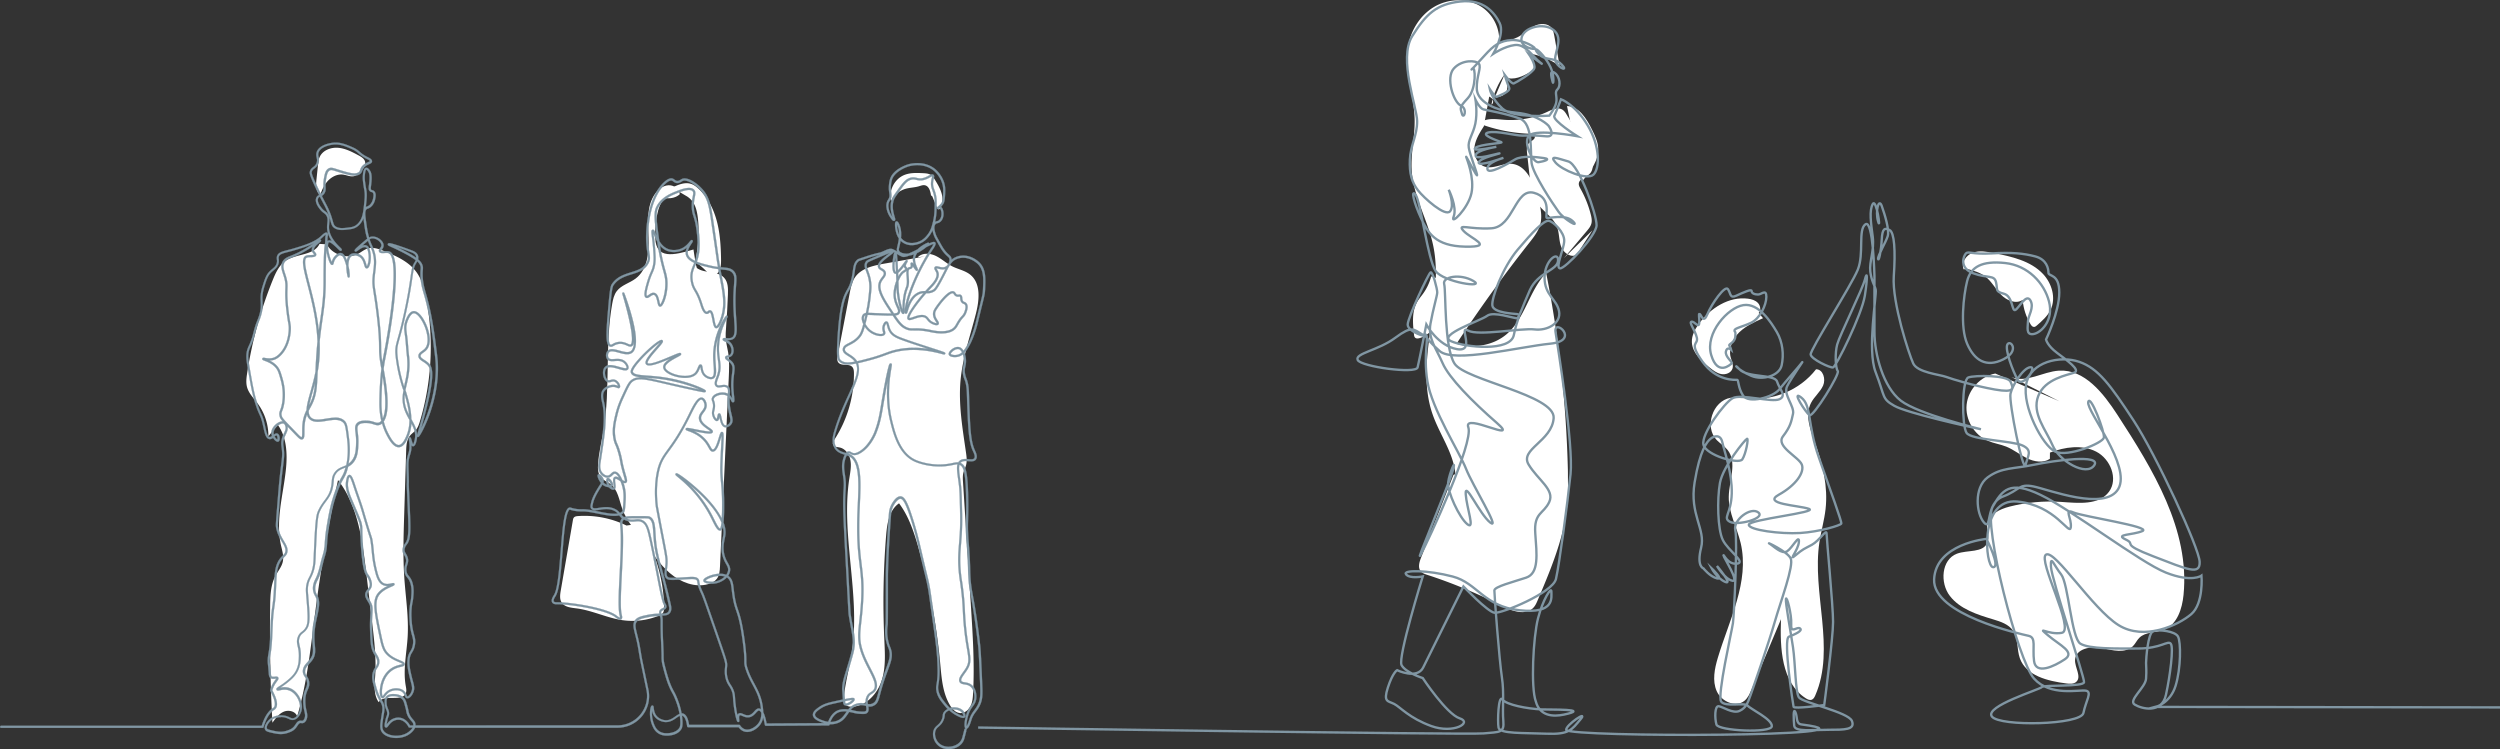 <svg id="_レイヤー_2" data-name="レイヤー 2" xmlns="http://www.w3.org/2000/svg" viewBox="0 0 1053.82 315.82"><rect x="0" y="0" width="1053.82" height="315.82" fill="#333333" stroke="none"/><g id="_レイヤー_1-2" data-name="レイヤー 1"><path d="M603.29 116.51c-.67 2.57-1.82 5.02-3.36 7.19-.84 1.18-1.8 2.28-2.52 3.54-2.34 4.07-1.89 9.11-1.38 13.78.05.45.12.94.43 1.27.48.51 1.3.43 1.96.23 3.28-.98 5.59-3.84 8.41-5.78 1.11-.76 2.33-1.41 3.18-2.45.73-.9 1.12-2.04 1.43-3.16 1.05-3.83 1.34-7.86.83-11.8M268.8 220.85c7.06 10.28 10.99 22.69 11.12 35.16 0 .8-.01 1.66-.46 2.32-.42.62-1.14.96-1.84 1.24a29.58 29.58 0 01-15.12 1.87c-6.63-.94-12.8-4.12-19.44-4.98-2.33-.3-5.08-.52-6.33-2.52-.9-1.44-.64-3.3-.36-4.97 1.7-9.88 3.41-19.76 5.11-29.63.07-.42.15-.86.43-1.18.4-.48 1.1-.57 1.73-.62 7-.49 14.13.9 20.44 3.99" fill="#fff" fill-rule="evenodd"/><path d="M631.39 20.46c1.95-6.66-1.45-14.32-7.41-17.88s-13.89-3.13-19.8.53c-5.9 3.66-9.74 10.2-10.75 17.07-1.47 10.03 2.67 20.03 2.88 30.17.15 7.27-1.73 14.51-1.22 21.77.76 10.78 6.68 20.5 8.97 31.06 5.1 23.5-8.09 48.85-.15 71.55 3.17 9.06 9.61 17.29 9.66 26.89.02 3.68-.89 7.58.69 10.9 2.4 5.04 9.04 6.03 14.62 6.12 5.28.08 10.57-.06 15.84-.41 3.92-.27 8.08-.75 11.15-3.2 4.81-3.84 5.18-10.9 5.03-17.05-.68-27.83-3.74-55.61-9.15-82.92-7.16 7.39-8.82 19.07-16.62 25.77-5.69 4.88-13.98 6.17-21.19 4.1a597.433 597.433 0 0130.72-42.61c1.85-2.34 3.75-4.74 4.56-7.61 1.11-3.95-.03-8.14-1.16-12.08-1.74-6.04-4.89-13.27-11.17-13.6-3.8-.2-7.64 2.43-11.22 1.14-3.07-1.11-4.54-4.83-4.15-8.07s2.2-6.12 3.96-8.87" fill="#fff" fill-rule="evenodd"/><path d="M630.44 40.24c1.53 1.22 3.98-.06 4.64-1.9s.11-3.87-.44-5.74c3.43 1.42 7.26-.44 10.49-2.25.56-.31 1.13-.64 1.47-1.18 1.15-1.83-1.2-4.33-.29-6.29 4 .86 7.82 2.57 11.13 4.97-.75-4.25-1.51-8.5-2.26-12.75-.2-1.13-.42-2.3-1.08-3.23-1.61-2.25-5.1-2.1-7.55-.82-2.45 1.28-4.39 3.4-6.86 4.65-1.86.94-3.95 1.34-5.93 1.98-5.74 1.87-10.73 5.96-13.69 11.22-.89 1.58-1.62 3.42-1.17 5.18.3 1.18 1.1 2.18 1.99 3.01 1.48 1.38 3.26 2.44 5.19 3.07.99.32 2.06.56 2.78 1.31s.76 2.23-.19 2.64c.91-4.61 2.83-9.02 5.59-12.82" fill="#fff" fill-rule="evenodd"/><path d="M392.99 82.76l1.88 4.64c.15.38.4.83.81.83.33 0 .58-.31.74-.6 1.05-1.85 1.05-4.15.46-6.19-.59-2.04-1.7-3.89-2.81-5.71-.41-.68-.85-1.38-1.49-1.86-.98-.72-2.27-.81-3.49-.87-2.64-.13-5.38-.24-7.84.74-4.19 1.66-6.74 6.64-5.63 11.01 1.19-2.46 3.45-4.38 6.07-5.15 1.85-.54 3.82-.53 5.67-1.08.8-.24 1.62-.58 2.44-.44 1.77.3 2.39 2.48 2.64 4.26m-2.67 25.78l-17.12 3.03c-4.6.82-9.72 1.95-12.3 5.85-1.26 1.9-1.72 4.21-2.15 6.44-1.69 8.82-3.39 17.64-5.08 26.46-.19.97-.35 2.06.23 2.85 1.24 1.72 4.37.36 5.85 1.87.69.7.76 1.79.77 2.77.04 9.82-2.85 19.62-8.2 27.86-.43.66-.89 1.45-.59 2.18.4.96 1.71.98 2.74 1.19 2.46.5 4.13 2.96 4.57 5.43s-.07 5-.45 7.49c-3.65 23.84 4.51 48.26 1.2 72.15-.92 6.63-2.71 13.12-3.51 19.77-.14 1.18-.21 2.5.55 3.42.77.92 2.12 1.09 3.31.99 5.75-.47 10.29-5.51 12.06-11 1.78-5.49 1.39-11.41 1.12-17.18-.68-14.67-.42-29.38.76-44.01.41-5.02 1.29-10.68 5.44-13.52 4.02 5.33 6.18 11.81 8.04 18.22 4.65 16.11 7.78 32.65 9.33 49.34.56 6.02.99 12.31 4.08 17.5.93 1.57 2.29 3.11 4.1 3.33 1.87.22 3.66-1.12 4.53-2.79s1.03-3.62 1.13-5.5c.66-12.14-.11-24.3-.88-36.43l-3.36-52.6c-.09-1.34-.17-2.71.17-4.02.27-1.06.81-2.03 1.1-3.08.48-1.76.24-3.63-.02-5.43-1.44-10.04-3.2-20.17-2.3-30.27.86-9.67 4.13-18.93 6.51-28.34 1.43-5.64 2.13-12.63-2.39-16.29-2.19-1.77-5.12-2.28-7.63-3.55-2.43-1.23-4.44-3.18-6.89-4.37-2.45-1.19-5.73-1.43-7.61.55m-252.19-5.63c-2.31 4.97-9.76 4.05-14.29 7.13-2.73 1.85-4.19 5.05-5.43 8.11-5.09 12.6-8.72 25.78-10.78 39.21-.31 1.98-.57 4.03-.04 5.97.73 2.64 2.82 4.65 4.46 6.85 2.96 3.97 4.58 8.91 4.53 13.86 1.31-1.63 2.63-3.25 3.94-4.88 3.79 5.24 4.11 12.21 3.46 18.65-1.09 10.69-4.43 21.49-2.13 31.99.52 2.34 1.31 4.75.8 7.09-.48 2.2-2.04 3.97-3.1 5.95-2.01 3.78-2.15 8.23-2.22 12.5-.25 16.48.06 32.97.95 49.42 1.3-1.84 2.7-3.77 4.77-4.65s4.98-.18 5.66 1.96c4.33-14.68 5.8-30.02 7.78-45.2 2.38-18.26 5.53-36.42 9.44-54.41 8.34 10.78 10.23 25.05 11.84 38.58.86 7.3 1.73 14.6 2.59 21.91.86 7.28 1.72 14.61 1.25 21.93-.25 3.84-.77 8.08 1.47 11.21 2.33-3.63 10.05.16 11.47-3.91.33-.94.1-1.97-.07-2.94-1.22-6.88.42-13.9.81-20.87.46-8.35-.89-16.69-1.44-25.03-.57-8.59-.31-17.2-.04-25.81l.84-27.3c.07-2.31.21-4.8 1.7-6.57.69-.82 1.63-1.41 2.33-2.22.95-1.1 1.42-2.52 1.83-3.91 4.96-16.66 5.86-34.53 2.58-51.6-.76-3.97-1.8-8.02-4.21-11.26-3.24-4.36-8.47-6.67-13.5-8.71-2.22-.9-4.66-1.79-6.95-1.09-1.44.44-2.62 1.47-3.95 2.19-4.51 2.44-10.84.56-13.29-3.95m-2.59-21.54c.3.26-.44.43-.71.13-1.39-1.54-1.25-3.87-1.04-5.94.22-2.06.43-4.12.65-6.18.11-1.07.23-2.16.64-3.16 1.19-2.87 4.63-4.25 7.73-4.02s5.94 1.72 8.67 3.18c1.21.65 2.56 1.46 2.82 2.81.27 1.38-.71 2.65-1.63 3.71-.86.97-1.8 1.99-3.07 2.27-1.53.35-3.06-.47-4.62-.66-2.57-.33-5.12 1.09-6.77 3.08-1.65 1.99-2.56 4.48-3.32 6.96m148.82-4.57c2.53-1.21 5.4-2.44 8.06-1.53 1.14.39 2.11 1.14 3 1.96 3.89 3.58 6.38 8.5 7.75 13.61s1.7 10.44 1.8 15.73c.03 1.65.03 3.35-.59 4.88s-2.02 2.86-3.67 2.89a27.774 27.774 0 00-4.8-4.89c-.54-.42-1.11-.86-1.36-1.5-.23-.58-.13-1.23-.04-1.85.86-5.79 1.43-11.7.55-17.48-.31-2-.81-4.03-1.95-5.71a8.522 8.522 0 00-2.96-2.67" fill="#fff"/><path d="M293.38 111.71c-.56-2.99-1.06-6.55-1.06-6.55-8.5 2.56-15.72 4.09-16.11-4.68-.39-8.77 2.05-17.02 4.83-16.89 1.98.09 4.04-.36 5.5-1.71-.11-2.28-2.56-3.95-4.84-3.78-2.28.16-4.25 1.73-5.56 3.59-3.65 5.16-3.04 12.07-2.77 18.38.27 6.31-.39 13.56-5.44 17.36-2.55 1.92-5.98 2.72-7.92 5.26-1.18 1.54-1.62 3.52-1.96 5.43-3.13 17.48-.69 35.58-3.62 53.1-.79 4.73-1.97 9.42-2.33 14.2-.16 2.11-.08 4.46 1.35 6.02 1.03 1.13 2.56 1.62 3.79 2.53 3.23 2.37 3.74 6.86 5.1 10.63 1.84 5.08 5.55 9.21 8.83 13.5 3.56 4.66 6.76 9.7 11.22 13.51 4.46 3.81 10.62 6.26 16.24 4.58 1.34-.4 2.67-1.06 3.52-2.18 1.14-1.48 1.27-3.47 1.35-5.33 1.23-26.39 2.46-52.79 3.68-79.18.17-3.67.34-7.38-.26-11-.3-1.81-.79-3.59-.96-5.41-.17-1.81-.02-3.63.12-5.45.34-4.51.59-9.03.76-13.55.09-2.43.07-5.11-1.53-6.93-2.75-3.13-8.18-1.73-11.56-4.17m449.42 21.14c-3.55 1.57-7.17 3.2-9.97 5.89-2.79 2.69-4.64 6.71-3.7 10.47.4 1.61 1.29 3.25.8 4.84-.56 1.86-2.87 2.73-4.78 2.35s-3.51-1.64-5.02-2.87c-3.43-2.79-7.15-6.13-7.33-10.55-.12-2.91 1.38-5.64 3.12-7.98 4.79-6.45 12.54-11.4 20.51-10.38 1.54.2 3.14.66 4.21 1.8s1.38 3.08.32 4.23m87.76-18.61c2.68.72 5.43 1.47 7.65 3.14 2.74 2.06 4.34 5.26 6.71 7.73 2.37 2.47 6.34 4.15 9.16 2.21.29 3.61 1.43 7.16 3.31 10.26.34.56.8 1.16 1.45 1.16.48 0 .89-.33 1.26-.65 2.22-1.94 4.5-3.95 5.77-6.62 2.34-4.93.53-11.09-3.21-15.06-5.25-5.57-13.27-7.34-20.77-8.83-2.93-.58-6.04-1.15-8.85-.13s-5.03 4.27-3.84 7.01m-98.27 54.15c-7.55 1.3-11.14 12.29-5.83 17.8 1.42 1.47 3.25 2.52 4.54 4.11 4.27 5.28.66 13 .55 19.79-.1 6.77 3.48 12.98 5.03 19.57 3.81 16.22-4.86 32.37-9.64 48.33-1.37 4.59-2.4 9.67-.47 14.05 1.94 4.38 8.05 7.1 11.73 4.03 1.46-1.22 2.25-3.04 2.98-4.79L750.74 261c-.47 12.2.17 26.69 10.42 33.33.76.49 1.7.94 2.55.62.75-.29 1.16-1.08 1.48-1.82 8.68-19.96-1.53-43.17 1.76-64.69.71-4.63 2.04-9.15 2.57-13.8 1.09-9.47-1.18-19.02-4.45-27.97-1.99-5.47-4.34-11.67-1.67-16.84 1.36-2.64 3.89-4.58 5.09-7.3 1.21-2.72 0-6.91-2.98-6.87-6.81 8.84-18.49 13.65-29.55 12.17m105.1-10.38c-6.24 1.18-11.39 6.75-12.07 13.07s3.17 12.86 9.03 15.33c2.47 1.04 5.18 1.41 7.67 2.41 3.12 1.25 5.76 3.45 8.78 4.92 3.02 1.47 6.83 2.11 9.61.23 0-.88.02-1.76.03-2.63 6.26-2.41 13.57-3.47 19.53-.39 5.96 3.08 9.34 11.47 5.37 16.88-4.26 5.8-12.95 4.8-20.13 4.3-7.3-.5-14.68.17-21.77 1.97-4.15 1.06-8.88 3.28-9.43 7.53-.33 2.55 1.01 5.24.07 7.63-1.75 4.45-8.39 3.01-12.86 4.7-6.56 2.48-7.24 12.31-2.94 17.84 4.3 5.54 11.47 7.82 18.19 9.83 3.14.94 6.53 2.05 8.4 4.75 2.31 3.32 1.53 7.86 2.89 11.67 2.62 7.38 11.81 9.6 19.58 10.6 1.43.18 3.04.31 4.13-.62 2.49-2.13-.61-6.05-.45-9.32.23-4.66 6.64-5.93 11.2-4.98 4.57.95 10.08 2.45 13.31-.92.98-1.02 1.57-2.38 2.57-3.38 2.64-2.66 7.05-2.06 10.53-3.46 5.44-2.2 7.54-8.78 8.12-14.62 2.74-27.42-12.91-52.92-27.93-76.02-5.88-9.04-13.82-19.19-24.59-18.53-6.86.42-13.74 5.36-20.06 2.68 6.76 3.41 13.52 6.83 20.28 10.24" fill="#fff"/><path d="M612.67 200.19c-4.55 11.63-9.11 23.26-13.66 34.9-.73 1.87-1.4 4.18-.12 5.73.68.82 1.76 1.18 2.78 1.51 10.71 3.49 21.15 7.84 31.17 12.98 4.38 2.25 10.35 4.41 13.63.74.8-.89 1.28-2.01 1.74-3.11 6.41-15.09 12.94-30.72 12.8-47.11-.03-3.41-.38-6.92-1.98-9.93-2.54-4.79-7.7-7.47-12.56-9.86m18.21-78.77c-2.33 1.65-5.63-.64-6.62-3.33s-.72-5.71-1.77-8.37c-1.7-4.32-6.38-6.7-8.82-10.65-1.83-2.95-2.25-6.54-2.63-9.99-.37-3.39-.75-6.79-1.12-10.18-.17-1.58-.27-3.4.87-4.51.94-.91 2.72-1.57 2.33-2.82-.26-.85-1.37-1.02-2.25-1.05a66.865 66.865 0 01-21.06-4.25c2.51-2.57 6.69-1.94 10.27-1.64 6.25.51 12.64-.64 18.31-3.32 2.02-.95 4.42-2.1 6.35-.96.9.54 1.47 1.48 2.01 2.38 2.81 4.76 5.62 9.53 8.43 14.29 1.98 3.35 3.77 8.12.83 10.66-1.51 1.31-4.15 1.86-4.3 3.86-.06.81.37 1.57.77 2.28 1.88 3.37 3.32 6.98 4.27 10.72.32 1.26.59 2.59.26 3.85-.32 1.22-1.15 2.22-1.96 3.18-3.19 3.79-6.39 7.57-9.58 11.36 3.99-3.9 7.98-7.79 11.98-11.69" fill="#fff" fill-rule="evenodd"/><path d="M660.54 44.71c5.08.15 8.28 5.35 10.53 9.91 1.2 2.43 2.42 4.94 2.6 7.64.36 5.28-3.22 9.92-6.61 13.99" fill="#fff" fill-rule="evenodd"/><path d="M412.32 306.68s206.22 3.14 213.07 2.47c6.83-.66 8.76-.11 8.3-5.29-.46-5.17.43-11.69-.61-18.44-1.04-6.73-3.22-34.93-3.16-36.54.06-1.6 7.85-3.54 13.37-5.38 5.51-1.84 4.51-9.77 3.87-18.65-.64-8.87 3.48-8.08 5.89-13.25 2.41-5.16-4.78-9.3-8.69-15.78-3.91-6.47 9.9-9.84 10.55-19.6.65-9.74-37.28-15.9-41.78-22.95-4.5-7.04-3.55-30.45-4.37-33.53-.83-3.08 6.7-4.55 12.28-1.32 5.58 3.24-12.56.55-15.87-4.16-3.3-4.7-6.38-29.64-8.49-32.2-2.11-2.56-.63 3.56 2.28 9.8 2.91 6.25 6.01 11.87 18.68 12.11 12.65.24 2.35-3.31-.69-6.62-3.03-3.3 2.39-.53 11.74-1.12 9.33-.58 9.94-17.04 17.88-14.96 7.93 2.07 4.5 10.3 5.44 10.58.93.28 7.76-1.76 10.94 1.37 3.19 3.13-3.59-.66-5.98-3.97-2.4-3.3-10.74-15.93-11.36-20.5-.62-4.56.76-16.63-4.96-18.77-5.72-2.14-13.82-3.46-15.38-3.88-1.55-.42-3.3-4.03-3.3-4.03s.88 5.46-.08 10.05c-.97 4.6-3.27 7.1-2.76 10.15.51 3.05 3.09 9.4 3.49 11.39.39 1.98-4.87-8.44-4.59-7.53.28.91 3.59 8.79 2.23 15.27-1.36 6.49-9.1 13.96-7.51 9.91 1.59-4.05-2.07-11.33-2.07-11.33s2.58 6.54.58 9.06c-2 2.52-11.01-5.54-13.57-8.85-2.55-3.31-3.66-6.97-3.4-12.96.26-5.98 3.13-10.19 3.07-16.15-.06-5.95-8.01-26.3-2.08-35.83 5.91-9.49 10.31-13.5 20.22-14.61 9.89-1.1 14.5 4.67 16.67 9.14 2.17 4.47-2.68 12.88-2.68 12.88s4.65-3.13 9.05-3.68c4.39-.55 7.47 4.81 10.65 7.31 3.18 2.49-4.56-3.22-4.56-3.22s2.67 3.87 2.13 5.69c-.54 1.83-7.72 6.08-8.67 6.41-.95.32-3.78-3.55-3.78-3.55s.96 3.46 1.83 5.26c.87 1.8-4.52 3.45-5.16 3.92-.64.47-3.01-3.27-3.01-3.27s.78 4.08 5.33 8.22c4.55 4.14 19.77 3 19.77 3s2.94-3.72 3.03-6.3c.09-2.58-.81-3.62.48-4.86 1.29-1.24 1.12-5.32-1.32-6.93-2.44-1.61-1.03 2.75-.76 3.95.27 1.2.69-1.83-.44-5.13s-4.41-7.3-6.09-8.47c-1.67-1.17.23 2.26 2.84 3.25 2.61 1 4.82.19 7.53 3 2.7 2.81-.84 1.83-2.46-1-1.61-2.83 3.27-8.97-.32-12.95-3.59-3.98-12.21-2.29-13.92 1.81-1.71 4.11 3.69 5.65 5.1 5.47 1.41-.18-4.53-3.97-9.53-3.71-5.01.26-7.58 2.28-11.35 6.45-3.77 4.17-6.55 7.11-5.23 5.57 1.32-1.55 1.86 8.45-1.91 12.49-3.78 4.05-3.15 4.03-2.46 6.6.68 2.57 2.6-2.04-.49-3.49-3.09-1.45-6.44-11.7-2.98-15.58 3.45-3.87 9.4-3.55 10.59-2.06 1.19 1.49-.99 5.17-.88 10.48.09 4.45 5.21 7.98 12.39 9.52 1.39.3 2.86.52 4.39.67 9.37.87 13.47 5.47 13.47 5.47s3.53 4.89-1.01 4.46c-4.54-.44-7.11-.37-9.97-.3-2.86.07-11.06-2.21-14.52-1.29-3.47.92 4.16 3.5 5.57 4.02 1.41.52-9.19.8-10.98 2.51-1.79 1.72 8.9-.51 8.9-.51s-8.36 1.33-8.73 3.57c-.37 2.24 9.2-.8 10.06-.82.86-.02-8.38 1.89-8.74 3.85-.36 1.96 10.39-1.95 10.39-1.95s-6.94 1.86-6.76 4.64c.18 2.78 8.67-2.18 11.6-3.93 2.92-1.75 9.18-1.08 12.3-.61 3.12.47-.05 1.39-2.34 1.73-2.3.34-6.83-8.43-3.87-11.28 2.95-2.85 20.2.31 20.2.31s-10.57-6.65-9.65-8.6c.92-1.96 2.8-6.97 2.8-6.97s5.89 2.06 11.26 11.04c5.38 8.99 5.08 18.14 2.44 20.72-2.64 2.57-13.32-1.86-16.05-5.12-2.74-3.26.91-1.69 5.43-.42C665.59 69.32 673.15 90.53 673 95c-.15 4.48-13.48 18.62-15.47 18.12-1.99-.5 1.7-7.91 1.83-11.56.13-3.64-4.58-8.26-6.57-8.48-1.99-.22-6.75 4.68-13.05 12.16-6.32 7.51-11.13 20.47-10.67 23.56.46 3.1 8.81 3.39 10.53 3.61 1.72.23-.06 1.7-1.48 8.83-1.42 7.14-20.44 5.24-26.43 2.6-5.99-2.64 12.5-8.65 15.18-10.72 2.68-2.07 11.78 1.31 12.66 1 .88-.31 1.88-4.02 5.32-11.75 3.44-7.71 11.78-8.37 11.92-12.59.15-4.21-5.73.01-5.7 7.32.03 7.32 5.14 9.03 6.11 14.07.98 5.05-4.89 8.36-10.34 7.69-5.45-.67-23.78 2.89-28.03.48s3.4 9.26-4.66 7.83c-8.07-1.43-12.92-10.37-12.92-10.37s-2.96 15.19-3.67 18.07c-.71 2.88-23.91-.31-25.25-3.12-1.33-2.81 8.65-4.01 15.88-9.39 7.21-5.36 7.71-3.39 11.12-1.51 3.41 1.88-6.07-.93-5.93-4.07.13-3.13 8.74-21.37 9.63-21.96.89-.59 2.89 7.09 2.83 8.51-.06 1.42-1.73 6.85-2.86 13.13-1.13 6.29 2.47 10.44 5.12 16.61 2.66 6.18 12.43 16.12 22.83 25.18 10.4 9.07-14.35-4.62-11.99 1.88 2.36 6.51-16.82 47.61-20 53.56-3.19 5.97 11.75-29.19 13.45-35.32 1.7-6.11-1.51 1.21-1.95 4.98-.44 3.77 4.67 14.85 8.07 17.61 3.4 2.76-.31-6.94-.67-12.7-.36-5.76 5.8 8.44 10.34 12.02s-7.56-15.88-10.21-22.69c-2.65-6.81-14.44-25.19-16.28-36.86-1.84-11.64.77-18.56-.64-19.65-.56-.44-.69-.25-.25.47.65 1.07 2.54 3.33 6.06 6.44 5.89 5.21 33.65-1.83 46.67-3.12 12.98-1.29 1.25-11.08 2.18-4.89.94 6.2 7.61 47.52 6.32 59.9-1.29 12.42-4.77 38.3-6.14 44.16-1.37 5.88-23.02 14.71-25.94 14.26-2.92-.45-13.07-11.1-13.07-11.1s-14.41 29.07-16.98 34.2c-2.58 5.13-10.99 1.11-10.99 1.11s-1.82.97-3.87 7.27c-2.05 6.31.06 5.62 2.67 6.97 2.61 1.35 6.28 5.92 15.63 9.31 9.34 3.39 17.51-1.45 11.97-3.25-5.55-1.8-15.58-16.98-15.58-16.98s-7.3-2.31-8.94-5.48c-1.64-3.17 8.94-37.36 8.94-37.36s-5.35 1.11-7.03-.86c-1.68-1.97 9.2-1.86 19.66.9 10.45 2.75 13.01 12.56 28.18 14.22 15.14 1.65 13.34-5.55 13.42-7.88.08-2.33-3.62 3.36-5.65 11.33-2.04 7.99-3.08 29.16-.93 34.94 1.66 6.27 7.33 6.55 11.85 5.59 11.87-2.51-5.92-2.02-9.32-2.18-6.16-.29-14.92-1.93-16.61-4.2-1.68-2.28-2.11 9.26-1.62 11.89.49 2.64 10.53 2.14 20.22 2.54 9.68.4 10.63-1.71 14.29-6.02 3.65-4.3-6.23 2.37-6.01 4.43 1.4 3.21 139.58 2.91 99.35-2.29-2.73-.25-1.74-3.23-2.73-5.22-.99-1.99-.74 2.98-.5 5.71.25 2.73 7.45 1.74 14.4 1.74s11.42 0 9.93-3.73c-1.49-3.73-20.86-7.7-22.35-9.93-1.49-2.24-1.49-14.41-2.48-21.11-.99-6.71-3.23-18.63-2.98-20.36.25-1.74 2.48 6.46 2.23 10.68s2.48.74 3.73 1.74c1.24.99-2.24 2.48-4.72 3.48-2.48.99 1.74 28.56 1.99 29.55.25.99 12.91-.75 12.91-.75s3.73-28.06 3.73-35.02-2.73-35.02-2.73-37.25-2.98 2.98-6.21 4.72c-3.23 1.74-3.73 1.74-6.95 4.47-3.23 2.73 1.24-2.23 1.49-5.71s-2.73 2.48-4.97 3.97c-2.23 1.49-5.71-2.24-7.45-3.23-1.74-.99 7.45 3.23 8.94 6.21 1.49 2.98-4.22 18.13-6.71 26.82-2.48 8.69-8.94 27.32-10.18 30.8-1.24 3.48-1.99 5.46-4.72 6.71-2.73 1.24-6.95-1.74-8.69-1.99-1.74-.25-1.74 4.97-.99 7.7.75 2.73 23.1 3.73 23.35.75s-8.94-7.2-10.18-8.69c-1.24-1.49-9.44.75-11.18-1.74-1.74-2.48 4.47-29.55 4.97-33.03.5-3.48 1.99-35.02.99-39.24-.99-4.22 6.46-9.93 9.69-7.45 3.23 2.48-8.69 5.71-11.92 3.97-3.23-1.74.5-3.23.74-11.92.25-8.69-3.23-18.13-3.97-21.61-.74-3.48-3.48-2.73-4.97-1.49-1.49 1.24-4.47 4.72-6.71 18.38s4.72 19.62 2.73 27.57c-1.99 7.95.99 8.69.99 8.69s2.73 3.48 5.71 4.22c2.98.74-2.24-4.22-2.24-4.22s2.24 4.22 5.71 5.71c3.48 1.49-3.48-6.71-3.48-6.71s3.23 5.46 6.46 6.21c3.23.74-3.72-9.93-3.72-10.68s1.74 3.97 5.71 3.48c3.97-.5-3.73-5.46-5.96-9.93s-2.48-17.14-1.24-24.09c1.24-6.95 10.68-18.38 11.42-18.63.75-.25-.5 6.46-1.99 8.69-1.49 2.24-15.4-1.74-16.39-6.21-.99-4.47 8.8-17.57 12.27-19.56 3.48-1.99 16.53 1.92 19.76.43 3.23-1.49 0-4.22-.99-7.45-.99-3.23-12.49-1.48-15.89-5.22-2.76-3.03-1.35.09 5.07 2.81 4.69 1.99 11.75.04 12.75-4.43.99-4.47.45-9.82-2.03-14.04-2.48-4.22-7.65-12.35-14.1-11.35-6.46.99-16.3 11.81-13.57 21 2.73 9.19 8.17 4.03 8.67 3.53.5-.5-2.95-2.79-2.46-5.02.5-2.24 2.21-.69 2.21-.69s-.25-.99-.75-1.74c-.5-.74 2.25-1.08 2.5-3.82.25-2.73-.33-1.59-.33-2.58s3.23-1.49 6.95-3.23c3.73-1.74 6.46-7.45 6.46-10.93s-1.99-.99-3.48-.99-2.73-.5-2.73-1.49-3.73.75-6.46 1.99-2.24-.75-3.48-2.73c-1.24-1.99-6.94 6.25-8.68 10.47-1.74 4.22-2.48.5-3.23 0s0 1.99-.25 3.97c-.25 1.99-1.99-.99-3.23-.74s1.49 3.48 2.24 6.7c.75 3.23-3.65 1.59 2.31 10.04 5.96 8.44 13.88 7.75 14.63 7.75s.32 3.18 2.55 6.65c2.24 3.48 12.6.8 15.33-2.68 2.73-3.48 7.95-9.19 9.44-11.18 1.49-1.99-4.47 6.46-6.21 9.93-1.74 3.48 3.23 8.44 2.48 11.67-.74 3.23-.99 5.22-4.22 9.44-3.23 4.22 6.71 8.69 7.95 11.92 1.24 3.23-2.48 8.69-9.69 12.67-7.2 3.97 8.44 4.47 12.67 5.96 4.22 1.49-25.33 4.47-25.33 6.71s13.41 3.97 21.61 3.48c8.2-.5 17.14-3.23 17.38-3.97.25-.75-4.47-13.66-9.44-27.81-4.97-14.16-2.98-21.85-7.45-25.33-4.47-3.48 1.99 6.46 3.48 7.45 1.49.99 12.91-17.39 11.92-18.63-.99-1.24-1.24-7.45-.25-11.18.99-3.73 10.68-23.34 11.67-27.32.99-3.97 1.24-1.24 0 6.7-1.24 7.95-12.17 30.05-13.41 30.3-1.24.25-9.19-3.48-9.44-5.46-.25-1.99 17.14-29.06 19.87-35.76 2.73-6.71 0-16.89 3.23-19.12 3.23-2.23 3.79 21.77 3.79 21.77v23.59c0 9.44 3.71 23.26 11.12 28.99 7.42 5.73 33.78 12.05 33.78 12.05-5.08-1.02-31.22-6.85-36.55-9.9-5.33-3.04-3.77-3.58-7.87-14.21-3.67-9.51.56-32.72.05-34.75-.51-2.03-1.78-3.55-2.28-7.62-.51-4.06 1.78-8.88 1.02-14.72s-1.52-10.91 0-13.71c1.52-2.79 3.55 11.68 2.28 7.36-1.27-4.32.25-10.15 1.52-6.6 1.27 3.55 3.3 10.15 2.54 12.69-.76 2.54-4.31 8.38-4.06 9.65.25 1.27 1.27-3.3 1.52-8.12.25-4.82 1.27-5.08 3.3-4.06 2.03 1.02 2.54 8.63 1.78 19.54-.76 10.91 6.42 32.9 8.2 36.71 1.78 3.81 11.04 4.64 13.84 5.65 2.79 1.02 11.93 3.81 20.56 5.33 8.63 1.52 7.87-.51 6.6-3.3-1.27-2.79-14.98-2.79-17.77-1.78-2.79 1.02-2.79 20.31-.76 23.35 2.03 3.05 19.29 3.3 23.61 5.33 4.31 2.03 2.28 4.31 1.27 8.12-1.02 3.81-7.11-26.4-6.35-29.95.76-3.55 5.33-10.91 8.38-11.17 3.05-.25-3.3 8.88-5.33 5.33-2.03-3.55-5.58-12.95-4.32-14.98 1.27-2.03 5.33 2.79-1.78 6.35-7.11 3.55-12.18.51-15.23-6.6-3.04-7.11-1.52-20.31 0-26.4s6.35-8.63 15.99-7.62c9.65 1.02 16.5 8.38 18.53 16.24 2.03 7.87-3.3 13.2-6.6 13.71-3.3.51-2.28-3.05-2.28-5.33s2.79-5.84 1.02-8.88c-1.78-3.05-4.82 3.3-6.35 4.06-1.52.76-1.01-5.84-4.82-6.85-3.81-1.01-2.54-1.52-3.3-4.82-.76-3.3-3.55-1.52-9.64-3.81-6.09-2.28-4.06-7.36-3.05-8.38 1.02-1.02 2.54.51 10.91 0 8.38-.51 13.45 0 18.28 1.27 4.82 1.27 5.58 5.08 5.58 6.85s4.57.25 4.57 8.38-5.58 19.8-5.58 19.8.51 2.54 4.57 5.58c4.06 3.05 10.15 7.36 7.36 8.38-2.79 1.02-12.44 2.54-15.23 9.9-2.79 7.36 3.3 14.21 6.09 20.81 2.79 6.6 14.21 13.2 17.51 8.38 3.3-4.82-17.01-2.03-25.38-.25-8.38 1.78-13.71 1.02-19.54 5.33-5.84 4.32-4.82 15.23-1.52 19.04 3.3 3.81.51-8.12 7.87-10.92 7.36-2.79 6.6-5.58 12.95-4.31 6.35 1.27 30.2 10.66 35.79 1.02 5.58-9.65-13.45-32.74-12.69-36.55.76-3.81 7.11 12.69 6.6 14.98-.51 2.28-15.23 8.38-20.56 5.84-5.33-2.54-13.96-19.04-12.18-28.43 1.78-9.39 14.21-12.18 22.34-9.39 8.12 2.79 13.2 9.9 22.85 24.62 9.64 14.72 27.67 53.81 27.92 59.65.25 5.84-5.08 3.3-19.54-2.28-14.47-5.58-6.85-4.82-11.68-7.11-4.82-2.28 3.05-1.78 7.11-3.55 4.06-1.78-25.13-6.09-29.19-7.87-4.06-1.78-.51 2.54-1.02 6.35-.51 3.81-6.35-9.39-22.59-10.91-16.24-1.52-13.45 27.67-10.15 27.67s-2.79-11.93-2.79-11.93-21.32 2.03-22.08 17.01c-.76 14.98 36.55 23.1 39.85 23.86 3.3.76 1.52 4.82 2.28 10.66.76 5.84 8.38 2.28 12.95-.76 4.57-3.05-2.03-5.84-7.11-10.15-5.08-4.31 0 0 5.84-1.01 5.84-1.02-10.41-30.97-6.6-33 3.81-2.03 19.54 22.84 30.46 29.7 10.91 6.85 25.38 0 30.71-4.57 5.33-4.57 4.32-16.25 4.32-16.25s-4.06 3.05-14.98-1.27c-10.91-4.32-39.6-26.4-52.79-32.74-13.2-6.34-16.24-2.03-20.31 5.08-4.06 7.11 10.66 64.73 17.51 72.34 6.85 7.61 19.04 4.57 21.83 5.08 2.79.51 0 4.31-1.02 9.39-1.02 5.08-35.28 5.84-38.58 1.52-3.3-4.31 20.31-11.42 21.07-12.44.76-1.01 17.51 0 17.77-2.03.25-2.03-13.71-43.4-13.96-48.73-.25-5.33 1.27-.51 4.31 3.3 3.05 3.81 4.31 26.91 8.12 29.19 3.81 2.28 14.72 2.03 24.37 2.03s12.44-3.55 13.71-2.03c1.27 1.52-.25 13.45-2.03 21.58-1.78 8.12-10.41 5.84-13.2 4.06-2.79-1.78 4.57-7.11 4.82-10.91.25-3.81 0-4.82 0-6.6s.76-12.69 3.05-13.45c2.28-.76 9.14 0 10.41 2.28 1.27 2.28 1.27 13.45-1.02 20.81-2.28 7.36-8.38 8.88-8.38 8.88l145.18.2" fill="none" fill-rule="evenodd" stroke="#8096a3" stroke-miterlimit="10"/><path d="M407.33 308.13l-.81 3.14c-.26.89-.67 1.66-1.24 2.29-1.19 1.32-3.11 2.15-5.15 2.21h-.26c-1.85 0-3.51-.64-4.7-1.81-1.61-1.58-2.3-4.24-1.59-6.18.36-.99.97-1.53 1.56-2.05.63-.56 1.29-1.14 1.82-2.36.34-.78.39-1.28.43-1.73.05-.51.1-.99.57-1.58.38-.48.9-.88 1.53-1.17-.38-.39-.76-.81-1.13-1.26-1.81-2.19-3.38-4.08-3.7-6.89-.1-.88-.02-1.37.11-2.19.08-.5.18-1.12.28-2.06.26-2.48.19-4.23.08-7.14-.2-5.07-.96-10.43-2.02-17.86l-.09-.67c-.37-2.59-.65-4.59-.87-6.15-.72-5.07-.79-5.6-1.08-7.15-.4-2.09-.6-2.91-1.13-5.1-.38-1.57-.96-3.94-1.92-8.05l-.28-1.21c-1.11-4.78-2.07-8.9-3.78-14.28-1.95-6.11-3.21-8.61-4.37-8.63h-.02c-.8 0-1.91 1.08-2.89 2.83-.41.73-.93 1.94-1.04 3.5-1.31 17.57-1.33 26.13-1.33 26.22 0 13.66 0 19.9-.08 20.43v.1c-.16 1.03-.61 4.18.46 7.87.2.71.36 1.06.5 1.41.11.26.23.53.35.93.96 2.99.1 5.31-1.33 9.15-.64 1.72-1.36 3.66-2.12 6.16-.46 1.49-.78 2.71-1.04 3.7-.72 2.7-1.05 3.94-2.53 4.78-.92.53-1.72.59-2.5.49.17 1.02.28 1.97-.45 2.64-.62.58-1.5.53-3.25.43-1.17-.07-1.9-.25-2.61-.43-.43-.11-.87-.22-1.41-.31-.09-.01-.2-.03-.32-.05-.22.3-.44.61-.65.92-1.1 1.58-2.24 3.22-4.82 3.95-.98.28-1.92.35-2.75.32-.02.07-.04.13-.05.19a.43.43 0 01-.42.32l-26.44.15c-.21 0-.39-.15-.43-.36-.25-1.33-.5-2.37-.75-3.18-.18 1.17-.58 2.13-1.19 2.99-1.5 2.08-4.45 3.8-6.94 2.88-.85-.31-1.58-.9-2.18-1.74h-21.28c-.22 0-.4-.16-.43-.38-.35-2.6-1.04-4.14-1.99-4.44-.07-.02-.14-.04-.2-.04l.12.91c.38 3.45-.18 4.41-.37 4.72-1.57 2.67-5.31 2.78-6.04 2.78-.67 0-2.25 0-3.77-1.03-1.5-1.01-2.09-2.44-2.48-3.38-1.43-3.47-.94-7.17-.41-7.99.15-.23.33-.28.46-.29.49-.01.55.48.6 1 .09.82.26 2.36 1.37 3.56 1.4 1.51 3.49 1.65 3.51 1.66 1.78.11 3.09-.81 4.24-1.63.6-.42 1.17-.82 1.76-1.04-.4-2.27-1.02-4.08-1.55-5.47-.74-1.93-1.17-2.72-1.63-3.56-.46-.85-.94-1.72-1.74-3.8-.04-.11-1.01-2.64-2.24-7.66-.14-.55-.3-1.32-.38-2.3-.05-.6-.05-1.06-.04-1.23 0-1.43-.07-3.13-.15-5.09-.11-2.39-.23-5.1-.24-8.19v-.99c0-1.47 0-1.97-.23-2.79-.02-.07-.04-.15-.06-.21-1.32.03-2.94.08-4.94.49-2.57.53-4.12.84-4.92 2.04-.77 1.15-.43 2.49.3 5.4.17.68.36 1.44.56 2.3.39 1.67.68 3.38.95 5.04.21 1.27.43 2.58.69 3.85.86 4.14 1.73 8.31 2.59 12.4v.02c.66 3.87-.41 7.82-2.94 10.82s-6.24 4.73-10.17 4.73l-85.38.02c-.35.87-1.11 1.75-2.26 2.61-1.98 1.47-5.04 2.06-7.78 1.48-1.91-.4-3.39-1.31-4.07-2.51-.82-1.44-.53-3.31.01-6.69.04-.22.07-.44.11-.66.25-1.44.48-2.8-.15-4.3-.11-.27-.18-.37-.33-.61-.1-.16-.24-.37-.44-.7-1.42-2.42-2.03-4.64-2.26-5.47-.7-2.53-1.08-3.93-.78-5.7.24-1.41.76-2.22 1.22-2.93.45-.7.81-1.25.82-2.26.01-1.05-.36-1.66-.91-2.58-.3-.5-.64-1.06-.97-1.79-.87-1.89-.96-4.15-1.13-8.24-.15-3.6 0-5.86.1-7.51.14-2.24.2-3.16-.63-4.67-.15-.27-.32-.54-.48-.81-.65-1.06-1.33-2.15-.97-3.43.18-.64.56-1.1.93-1.54.44-.53.85-1.02.92-1.84.04-.51-.07-.94-.18-1.4-.22-.86-.61-1.68-1.18-2.44l-.03-.04c-.79-1.06-1.77-3.5-2.39-13.05-.21-3.17-.22-4.85-.24-5.97-.01-1.35-.02-1.8-.33-3.06-.27-1.07-1.28-3.44-3.31-8.14l-.13-.31c-1.55-3.59-2.77-6.42-2.14-9.75.21-1.08.52-2.2 1.28-2.28 1.01-.09 1.61 1.61 2.76 5.16l.07.2c.42 1.29.87 2.59 1.31 3.85.7 2.01 1.42 4.08 2.02 6.16 1.92 6.62 2.73 9.1 3.12 10.29.31.96.36 1.1.49 1.88.27 1.65.41 3.09.54 4.48.23 2.42.47 4.93 1.44 8.69.53 2.06 1.24 4.33 2.95 5.03 1.1.45 2.29.16 3.08-.02.58-.14 1.07-.26 1.26.2.22.54-.32.77-1.31 1.2-1.37.6-3.67 1.6-5.09 3.46-2.17 2.83-1.12 7.79.98 17.66.83 3.92 1.36 5.34 2.47 6.6 1.57 1.79 3.64 2.65 5.14 3.28 1.3.54 2.23.93 2.14 1.74-.08.68-.78.85-1.68 1.06-.9.21-2.14.51-3.45 1.37-1.39.91-3.23 2.73-4.11 6.22-.58 2.28-.39 4.44-.07 4.77.11-.09.3-.34.44-.53.45-.6 1.13-1.51 2.35-2.11 1.88-.94 4.76-1 6.33.53.56.55.8 1.16.97 1.61.15.38.23.56.33.58.42.07 1.32-.91 1.76-2.15.44-1.25.18-2.22-.29-3.99-.15-.56-.32-1.19-.49-1.92-.66-2.81-1.18-5.03-.91-7.52.2-1.78.69-2.59 1.17-3.37.43-.69.83-1.35 1.08-2.75.3-1.68.04-2.62-.35-4.03-.37-1.36-.89-3.23-1.07-6.58-.06-1.14-.16-2.87.07-5.13.11-1.09.23-1.68.34-2.25.11-.56.22-1.08.3-2.03.16-1.86.32-3.78-.3-5.86-.41-1.36-.89-1.96-1.36-2.53-.5-.61-.96-1.19-1.15-2.47-.2-1.34.09-2.26.35-3.08.28-.88.49-1.57.12-2.68-.17-.52-.4-.9-.62-1.26-.36-.59-.69-1.15-.68-2.09.02-1.4.83-2.44 1.13-2.83l.05-.06c1.57-2.04 1.39-5.97.93-16.5-.06-1.29-.12-2.68-.18-4.18-.18-4.17-.16-4.33-.13-4.59.02-.18.05-.45-.06-3.95l-.03-.84c-.1-3.17-.14-4.35.3-6.13.12-.49.24-.9.36-1.29.25-.81.46-1.52.52-2.67.08-1.37-.1-2.6-.21-3.33-.1-.67-.15-1.07.29-1.17.46-.1.57.3.81 1.1.11.39.44 1.51.69 1.85.21-.29.54-1.22.73-2.33.41-2.4-.36-4.34-1.46-6.39-.14 1.95-.56 3.94-1.43 5.87-.62 1.38-1.78 3.95-3.76 4.1-2.51.19-4.51-3.7-5.36-5.36-.81-1.58-1.39-3.15-1.81-4.64-.26.23-.56.42-.92.55-.94.36-1.71.1-2.61-.19-.74-.24-1.57-.52-2.75-.55-1.15-.03-2.72-.08-3.59.77-.67.66-.6 1.55-.38 3.33.14 1.12.31 2.52.26 4.25-.08 2.82-.17 5.74-1.95 8.07-.74.97-1.55 1.56-2.38 1.99-.04.16-.07.32-.11.47-.59 2.37-1.14 3.34-1.83 4.57-.62 1.1-1.4 2.46-2.48 5.35-2.06 5.5-2.83 10.06-3.57 14.47-.65 3.88-.78 5.99-.88 7.52-.11 1.83-.19 3.04-.99 5.61-.34 1.1-.63 2.26-.9 3.38-.52 2.14-1.06 4.36-2.08 6.37l-.04.07c-.39.76-1.29 2.55-.89 4.58.18.89.54 1.5.73 1.83l.05.09c1.36 2.36.66 5.57-.09 8.96-.2.9-.4 1.82-.57 2.75-.78 4.29-.55 7.06-.36 9.28.21 2.52.37 4.35-1.33 6.55-.33.43-.69.82-1.04 1.2-.93 1.01-1.73 1.88-1.76 3.23-.02.87.29 1.34.69 1.94.41.62.88 1.31 1.04 2.55.19 1.42-.21 2.33-.63 3.28-.41.94-.89 2.01-.97 3.91-.09 1.88.18 3.55.19 3.56.09.52.19.98.29 1.42.28 1.23.49 2.21.08 3.41-.37 1.06-.95 1.46-1.26 1.6-.41.19-.74.14-1 .11-.16-.02-.29-.04-.46-.01-.48.08-.75.46-1.2 1.13-.27.4-.57.86-1 1.3-.94.98-1.97 1.33-3.05 1.71-2.65.92-4.8.41-7.3-.18-1.39-.33-1.93-.6-2.21-1.11-.78-1.44.79-3.63 2.1-4.65 2.28-1.79 5.22-1.46 5.78-1.37 1.07.16 1.8.5 2.38.77.68.32 1.1.51 1.74.33 1.26-.35 1.91-1.74 2.16-2.27 1.28-2.71-.24-5.64-.56-6.2-.97-1.7-2.33-2.88-3.85-3.32-1.43-.42-2.74-.14-3.61.04-.68.14-1.22.26-1.41-.24-.21-.53.29-.85 1.39-1.57.77-.5 1.82-1.18 2.96-2.13 1.18-.97 2.51-2.08 3.5-3.68 1.49-2.41 1.56-4.88 1.6-6.51.05-1.97-.23-3.22-.48-4.32-.3-1.32-.54-2.36 0-3.89.46-1.33 1.12-1.85 1.76-2.35.54-.43 1.1-.87 1.67-1.89 1.1-1.96.78-5.77.2-12.7l-.03-.37c-.18-2.08-.32-3.73.3-5.82.28-.95.59-1.55.91-2.17.26-.51.53-1.04.83-1.83.9-2.39.99-4.43 1.06-6.06v-.09c.5-11.52.75-17.3 1.7-19.57.89-2.13 1.93-3.52 2.84-4.75 1.29-1.73 2.4-3.23 2.9-6.31.11-.67.16-1.25.2-1.75.11-1.22.19-2.19.95-3.41 1.1-1.78 2.56-2.37 3.98-2.93.4-.16.79-.32 1.17-.5 1.15-5.32.55-9.74.11-13.02-.38-2.83-.58-4.11-1.24-4.83-1.64-1.79-4.49-1.33-7.24-.88-2.54.41-5.16.84-6.88-.55-.68-.55-1.09-1.24-1.29-2.09-.38.96-.7 2.04-.89 3.35-.21 1.46-.21 2.81-.21 3.9 0 1.72 0 2.86-.84 3.18-.79.29-1.45-.4-3.07-2.07l-1.01-1.05c-.86-.89-1.59-1.64-2.19-2.27.24 1.2-.23 2.19-.71 3.23-.34.74-.73 1.57-.95 2.6-.23 1.11-.13 1.87 0 2.92.04.31.09.66.13 1.05.23 2.17.07 3.43-.35 6.81-.12.98-.26 2.1-.42 3.48-.41 3.56-.77 8.04-1.47 16.97-.34 4.32-.34 4.76-.2 5.53.43 2.32 1.46 4.06 2.37 5.59 1.08 1.82 2.01 3.4 1.4 5.2-.26.75-.64 1.11-1.11 1.56-.21.19-.44.42-.71.71-2.42 2.68-2.57 6.15-2.76 10.95-.02.56-.05 1.14-.07 1.73-.2 4.21-.46 5.97-.7 7.68-.25 1.71-.51 3.48-.71 7.77l-.09 2.2c-.14 3.46-.28 7.03-.81 9.79v.04c-.08.38-.25 1.26-.31 2.46-.04.77 0 1.11.11 2.24.05.54.13 1.29.22 2.35l.04.48c.13 1.52.16 1.78.37 1.95.35.29.91.22 1.41.16.52-.06 1.11-.13 1.39.35.28.5-.07.98-.57 1.65-.26.36-.59.8-.91 1.35-.44.75-.77 1.57-1 2.43.02.04.05.09.07.13 2.28 4.27 2.5 7 .65 8.11-3.01 1.81-4.4 7.18-4.42 7.23-.05.19-.22.33-.42.33H.49c-.24 0-.44-.19-.44-.44s.19-.44.44-.44h109.84c.36-1.26 1.82-5.7 4.72-7.44.94-.57 1.54-2.23-.97-6.95-.15-.28-.18-.33-.19-.43-.01-.06 0-.12 0-.18.25-.99.63-1.94 1.14-2.8.34-.59.68-1.05.96-1.43.17-.23.36-.49.45-.66-.13 0-.32.02-.46.04-.6.07-1.42.17-2.06-.35-.51-.41-.55-.86-.69-2.55l-.04-.48c-.09-1.05-.16-1.79-.22-2.34-.11-1.15-.15-1.54-.11-2.37.06-1.26.24-2.19.32-2.58v-.04c.53-2.69.67-6.23.81-9.66l.09-2.21c.2-4.34.46-6.13.71-7.86.25-1.68.5-3.43.7-7.59.03-.59.05-1.17.07-1.73.2-4.98.35-8.59 2.99-11.5.29-.32.54-.55.75-.76.44-.41.7-.66.89-1.21.49-1.43-.31-2.77-1.32-4.48-.9-1.52-2.02-3.41-2.48-5.88-.16-.87-.16-1.33.19-5.76.71-8.94 1.06-13.43 1.48-17 .16-1.39.3-2.5.42-3.49.42-3.4.56-4.54.35-6.61-.04-.38-.08-.71-.12-1.03-.14-1.09-.26-1.95 0-3.21.23-1.13.65-2.02 1.01-2.79.51-1.1.88-1.89.6-2.9-.08-.28-.26-.93-.72-1.13-.48-.21-1.34.03-2.18.61-1 .68-2.14 1.98-2.08 3.4 0 .21.04.42.1.62.5-.39 1.02-.68 1.58-.42.64.31.91 1.27.89 2.08-.01.39-.1 1.08-.59 1.28-.27.11-.59.05-.95-.19-.39-.25-.88-.75-1.26-1.38-.48.34-1.03.62-1.63.5-1.42-.28-1.87-2.34-2.45-4.96-.1-.48-.21-.97-.33-1.46-.51-2.14-.85-2.89-1.33-3.93-.47-1.03-1.05-2.3-2-5.41-1.11-3.64-1.73-7.2-2.96-14.28-.61-3.5-.91-5.8.09-8.37.13-.35.27-.64.43-.98.25-.54.53-1.15.92-2.22.48-1.32.71-2.21.97-3.24.13-.5.26-1.01.43-1.61.48-1.68.85-2.61 1.21-3.51.22-.56.43-1.08.66-1.76.92-2.78.85-4.43.77-6.17-.07-1.73-.15-3.52.76-6.45 1-3.21 1.55-4.98 3.26-6.6.27-.26.55-.49.82-.71.82-.68 1.53-1.27 1.88-2.37.22-.69.16-1.15.11-1.64-.05-.46-.11-.93.09-1.51.52-1.48 2.1-1.88 4.49-2.5.78-.2 1.67-.43 2.65-.72 4.07-1.22 8.69-2.6 11.36-5.15l.08-.08c1.16-1.12 1.94-1.69 2.51-1.32.44.29.34.91.26 1.36v.04c-.11.58-.12 1.18-.14 1.8 0 .11 0 .21-.01.32.09-.09.18-.16.29-.21.45-.23.99-.13 1.58.19-1.04-1.51-1.93-3.38-2.01-5.49-.03-.72.04-1.38.11-2.01.13-1.25.24-2.32-.48-3.4-.31-.46-.58-.65-.95-.92-.4-.29-.9-.64-1.53-1.42-.6-.73-2.41-2.97-1.74-4.9.26-.74.74-1.04 1.23-1.29-.39-.78-1.04-2.1-1.79-3.7-2.29-4.89-2.28-5.54-2.08-6.26.27-.97.85-1.41 1.41-1.83.53-.4 1.02-.78 1.36-1.67.36-.93.22-1.61.07-2.33s-.3-1.47.05-2.41c.68-1.84 2.85-3.16 6.1-3.74 3.37-.6 6.09.57 8.71 1.7 1.87.8 2.56 1.41 3.3 2.06.73.64 1.48 1.3 3.52 2.31h.03c.54.28 1.67.84 1.63 1.7-.03.63-.61.89-1.27 1.19-.53.24-1.2.54-1.82 1.1-.69.61-.86 1.11-1.02 1.6-.16.48-.33.98-.93 1.43-1.81 1.39-4.93.43-9.24-.89-.34-.1-.65-.2-.93-.29-1.51-.49-2.06-.64-2.65-.32-.95.52-1.21 1.95-1.51 3.61-.27 1.47-.23 2.49-.2 3.32.04 1.04.07 1.87-.58 2.82-.32.47-.68.77-1.02.99.97 1.92 1.44 2.81 1.76 3.42.29.55.46.87.76 1.5 1.23 2.61 1.71 4.32 2.06 5.57.4 1.42.56 2 1.42 2.51 1.46.86 3.48.58 5.81.26.71-.1 1.48-.25 2.28-.71.69-.41 1.3-.99 1.85-1.79 1.29-1.88 1.54-3.87 1.98-8.2.24-2.33.2-3.49.07-4.52-.05-.36-.09-.57-.14-.84-.06-.31-.13-.7-.24-1.46-.26-1.76-.41-2.82-.32-4.13.11-1.61.35-3.28 1.31-3.47.78-.16 1.47.78 1.81 1.36.37.63.76 1.72.51 4.62-.05.55-.11 1.02-.16 1.43-.14 1.11-.19 1.61.09 1.87.11.1.19.12.38.16.22.05.53.12.84.42.91.87.6 2.46.45 3.22-.42 2.13-1.49 3.21-2.31 3.74-.42.27-.69.35-.9.41-.17.05-.26.07-.4.2-.75.64-.7 2.1-.3 4.93.45 3.2.68 4.81 1.2 6.6.05.15.09.3.13.44.32-.21.58-.31.91-.36 1.19-.21 2.63.24 3.76 1.17.9.75 1.42 1.67 1.43 2.52 0 .79-.43 1.36-.74 1.79-.13.18-.35.47-.32.55.08.18 1 .12 1.44.09.73-.05 1.48-.1 2.09.12 2.33.84 3.14 5.97 2.48 15.69-.54 8.01-2.12 18.84-4.44 30.51 0 .03-.23 1.19-.5 3.34.94 5.2 2.74 15.51.8 20.58-.14.36-.37.96-.76 1.54.41 1.61 1.02 3.31 1.9 5.03.71 1.38 2.59 5.04 4.51 4.89 1.47-.12 2.53-2.46 3.04-3.59 1.03-2.28 1.4-4.67 1.4-6.99-.69-1.22-1.39-2.48-1.93-3.89-1.23-3.22-1.09-5.83-.58-8.52-.04-.1-.07-.19-.11-.29-.26-.68-.52-1.39-.99-3.02-1.66-5.83-2.15-10.42-2.26-11.69-.24-2.78.09-3.96.98-7.13.63-2.24 1.57-5.62 2.81-11.4 1.45-6.75 2.08-11.03 2.49-13.87.49-3.36.71-4.9 1.67-6.46l.03-.05c.12-.19.35-.57.53-1.03-1.24-.94-3.25-2.15-6.6-3.82a89.88 89.88 0 00-3.73-1.76c-.46-.21-.77-.35-.97-.46-.16-.09-.59-.31-.46-.73.04-.13.14-.24.27-.31.22-.11.55-.27 4.35 1 1.9.63 4.14 1.45 5.5 1.98.78.3 2.08.8 2.56 2.04.23.59.21 1.19.08 1.73 1.24 1.02 1.61 1.76 1.85 2.45.25.76.22 1.2.16 1.93-.03.44-.08.98-.08 1.8 0 3.37.71 5.85 1.4 8.25.08.29.17.58.25.86 2.37 8.36 3.42 16.79 4.12 22.37.38 3.03.57 4.54.64 6.19.4 8.5-1.63 16.24-3.4 21.24-1.86 5.26-4.09 9.26-4.68 9.69-.2.14-.39.1-.46.07-.09-.04-.16-.08-.2-.14-.02.31-.05.63-.11.96-.24 1.42-.71 3.12-1.58 3.12h0c-.28 0-.51-.15-.7-.43 0 .35 0 .72-.01 1.1-.07 1.25-.31 2.04-.56 2.87-.12.38-.24.78-.35 1.25-.4 1.66-.37 2.73-.27 5.9l.03.84c.11 3.55.08 3.83.06 4.06-.02.19-.04.35.14 4.46.06 1.5.12 2.89.18 4.18.48 10.76.65 14.78-1.11 17.07l-.05.07c-.28.36-.93 1.19-.95 2.3 0 .69.23 1.08.56 1.63.23.39.5.83.7 1.43.46 1.38.17 2.31-.12 3.22-.24.76-.48 1.54-.32 2.69.15 1.04.51 1.48.97 2.04.47.58 1.06 1.3 1.52 2.83.67 2.24.5 4.25.34 6.19-.09 1-.2 1.55-.31 2.13-.11.55-.23 1.13-.33 2.17-.22 2.19-.12 3.88-.06 5 .18 3.25.66 5 1.04 6.4.4 1.47.7 2.53.36 4.41-.28 1.57-.76 2.36-1.19 3.05-.45.73-.87 1.42-1.05 3.01-.26 2.34.25 4.49.89 7.23.17.72.34 1.35.49 1.9.5 1.87.81 3 .27 4.5-.44 1.25-1.58 2.92-2.73 2.72-.61-.1-.81-.62-1-1.13-.16-.41-.34-.89-.77-1.3-1.27-1.24-3.76-1.15-5.34-.37-1.03.51-1.61 1.29-2.04 1.86-.4.53-.78 1.04-1.36.87-1.34-.4-1.02-4-.56-5.85.96-3.76 2.96-5.73 4.48-6.73 1.44-.94 2.82-1.27 3.73-1.49.4-.1.9-.21 1.01-.32-.09-.2-.97-.56-1.61-.83-1.5-.62-3.76-1.56-5.46-3.51-1.22-1.39-1.79-2.89-2.66-6.99-2.15-10.13-3.24-15.22-.82-18.37 1.19-1.56 2.89-2.54 4.27-3.2-.59.02-1.22-.04-1.84-.3-2.08-.85-2.88-3.35-3.46-5.62-.98-3.82-1.23-6.36-1.46-8.82-.13-1.38-.27-2.8-.53-4.42-.12-.71-.15-.81-.46-1.75-.39-1.2-1.2-3.68-3.12-10.32-.6-2.06-1.32-4.12-2.01-6.12-.44-1.27-.9-2.57-1.32-3.87l-.07-.2c-.55-1.7-1.37-4.23-1.85-4.55-.08.08-.29.4-.51 1.55-.58 3.07.53 5.66 2.08 9.25l.13.31c2.05 4.75 3.07 7.13 3.36 8.27.33 1.35.34 1.91.35 3.26.01 1.1.03 2.77.23 5.92.61 9.43 1.56 11.7 2.22 12.59l.03.03c.64.85 1.08 1.77 1.33 2.75.13.51.26 1.03.2 1.68-.09 1.09-.63 1.75-1.11 2.32-.34.4-.63.75-.76 1.22-.26.92.26 1.76.87 2.74.17.27.34.56.5.85.95 1.73.88 2.87.73 5.14-.11 1.63-.25 3.87-.1 7.42.18 4.28.29 6.25 1.05 7.91.31.69.64 1.23.93 1.7.56.93 1.05 1.74 1.04 3.04-.01 1.26-.47 1.97-.96 2.72-.43.67-.88 1.36-1.1 2.6-.27 1.58.07 2.83.76 5.32.22.81.81 2.95 2.17 5.27.19.32.31.51.42.67.16.24.26.4.4.74.73 1.73.46 3.28.2 4.78-.04.21-.07.43-.11.65-.52 3.3-.79 4.95-.12 6.13.56.98 1.83 1.74 3.5 2.09 2.52.53 5.3 0 7.08-1.33.96-.72 1.51-1.36 1.81-1.91h-1.36a.43.43 0 01-.39-.25c-.28-.6-.66-1.14-1.13-1.61-.36-.36-1.11-1.1-2.29-1.36-.59-.13-1.52-.18-2.62.29-1.22.53-1.94 1.49-2.42 2.13-.39.52-.72.97-1.2.75-.6-.27-.47-1.2-.05-3.12.21-.97.38-1.4.51-1.72.1-.26.16-.4.19-.73.09-.82-.12-1.32-.38-1.95-.27-.66-.59-1.41-.64-2.67-.05-.99-.09-1.92.54-2.73 1-1.27 2.85-1.17 3.64-1.13 1.78.1 3.26.77 4.16 1.89.53.66.79 1.63 1.3 3.56.25.96.33 1.4.39 1.71.05.27.07.43.18.76.44 1.34 1.09 2.07 1.65 2.72.55.62 1.07 1.21 1.12 2.14v.42l85.17-.02c3.67 0 7.14-1.61 9.51-4.42 2.37-2.81 3.37-6.49 2.75-10.11-.86-4.09-1.73-8.26-2.59-12.4-.27-1.29-.49-2.61-.7-3.88-.27-1.64-.55-3.34-.94-4.99-.2-.85-.39-1.61-.56-2.29-.78-3.08-1.16-4.62-.18-6.1 1-1.5 2.78-1.86 5.47-2.41 1.95-.4 3.53-.47 4.84-.5-.09-.36-.12-.7.04-1.09.27-.66.87-.96 1.36-1.21.45-.23.73-.38.78-.64.06-.27-.13-.57-.22-.71l-.02-.04c-.81-1.27-1.7-5.83-3.04-12.74-.78-4-1.74-8.97-2.91-14.36-1-4.64-1.56-6.9-3.42-7.81-.9-.44-1.7-.36-2.63-.27-1.09.11-2.32.23-3.96-.4-.33-.12-.61-.26-.87-.4-.12.08-.22.18-.3.29-.54.69-.43 1.66-.38 2.08v.02c.57 4.88.17 12.76-.22 20.38-.38 7.58-.75 14.74-.04 17.42v.03c.18.66.32 1.46-.2 1.84-.62.45-1.57-.16-2.5-.89l-.06-.05c-4.16-3.19-19.74-5.51-24.32-5.39h-.03c-.46.01-1.69.05-2.21-.76-.65-1.02.37-2.58.7-3.09l.04-.07c1.55-2.42 2.19-10.57 2.82-18.46.89-11.22 1.55-18.11 3.81-18.41.26-.03.43.03.65.11.23.08.59.21 1.35.36 1.63.32 2.94.28 3.37.27h.07c1.8-.04 4.12.42 6.57.92 2.94.59 6.15 1.23 8.27.86-.43-.47-.94-.91-1.8-1.28-2.05-.89-4.15-.56-5.84-.29-1.6.25-2.97.47-3.64-.56-.38-.59-.22-1.29.06-2.56.27-1.17.9-3.03 3.43-7.01l.12-.19c.25-.4.45-.71.59-.98-.91-1.06-1.39-2.33-1.45-2.92-.01-.12-.05-.49.23-.69.12-.08.32-.15.62-.02.59.26 1.55 1.25 1.72 2.37.06.38.02.73-.09 1.07.34.33.73.6 1.18.79.14.06.28.1.42.14-.39-.82-.49-1.68-.4-2.17.07-.4.27-.56.42-.63.38-.16.85.08 1.42.72.64.72 1.24 1.81.83 2.5-.11.19-.28.33-.49.42.37.28.71.42.81.37.2-.1.05-1.21 0-1.68-.15-1.12-.3-2.27.44-2.76.54-.36 1.22-.13 1.93.27-.61-1.08-1.23-1.7-1.78-1.7h0c-.33 0-.58.23-.95.6-.45.45-1.02 1.02-1.99 1.07-1.64.09-2.84-1.36-3.06-1.66-1.3-1.71-.96-3.92-.83-4.76v-.03c1.82-11.8 2.91-18.92 1.55-24.98-.02-.11-.05-.22-.08-.34-.34-1.47-.86-3.7.38-5.32.99-1.29 3.32-2.39 5.36-1.92.36.08.66.2.89.3.04.01.07.03.11.04-.12-.47-.62-1.4-1.45-1.74-.53-.22-.95-.09-1.44.05-.48.14-1.03.3-1.64.04-.97-.43-1.53-1.71-1.72-2.78-.22-1.16-.13-2.71.76-3.59 1.34-1.33 3.83-.61 6.04.02 1.1.32 2.77.8 3 .43.2-.32-.27-1.47-1.2-2.21-1.1-.88-2.45-.79-3.75-.7-1.27.09-2.47.17-3.19-.77-.7-.91-.65-2.5.1-3.42 1.07-1.31 3.12-.74 5.09-.2 1.74.48 3.55.97 4.67.29.9-.55 1.38-1.9 1.44-3.96-.17 1.25-.61 1.68-1.04 1.86-.61.26-1.23-.01-1.95-.34-.89-.39-1.99-.89-3.54-.65-.95.14-1.53.48-2 .75-.49.29-.96.56-1.56.35-1.78-.63-1.76-4.42-1.03-13.26.7-8.44 1.01-11.91 1.74-13.01 2.08-3.14 5.14-4.1 8.1-5.03 2.79-.88 5.42-1.7 6.73-4.39.6-1.23.49-1.94.22-3.65-.18-1.15-.42-2.73-.55-5.15-.03-.57-.63-14.03 5.56-22.56.34-.46 3.35-4.51 5.59-3.78.34.11.6.31.85.5.33.25.62.47 1.09.5.6.04 1.04-.24 1.46-.52.15-.1.3-.19.44-.27 2.23-1.14 6.44 1.53 9.07 4.66 2.84 3.37 3.38 7.07 4.37 13.77 1.32 8.96 1.79 12.37 2.02 14 .17 1.22.22 1.59.39 2.6.12.72.24 1.42.36 2.09.46.05.89.09 1.29.13 2 .19 3.32.32 4.46 1.54 1.31 1.41 1.2 2.94.98 5.98-.08 1.08-.16 2.29-.22 3.8-.15 4.24.09 7.74.28 10.55.32 4.6.51 7.37-1.45 8.39-.78.41-1.7.41-2.46.35.67.35 1.5.9 2.07 1.82.88 1.42 1.06 3.69-.06 4.81-.5.49-1.1.61-1.55.69-.11.02-.26.05-.35.08.12.15.46.4.71.59.46.34 1.03.76 1.49 1.31 1.14 1.38.96 2.8.7 4.96-.18 1.41-.39 3.17-.32 5.52.04 1.38.18 2.65.29 3.66.21 1.93.28 2.65-.33 2.8-.48.12-.72-.35-.94-.82-.14-.28-.31-.64-.56-.99-.05 1.19-.04 2.64.25 4.38.15.95.35 1.77.53 2.49.43 1.79.75 3.09-.15 4.25-.63.82-1.79 1.48-2.79 1.17-1.36-.42-1.79-2.45-2.11-3.93-.02-.09-.04-.19-.06-.29-.16.77-.34 1.53-.97 1.64-.95.17-1.84-1.46-2.08-2.66-.18-.87-.03-1.43.12-2.03.12-.48.25-.98.24-1.77 0-.91-.2-1.42-.35-1.84-.16-.45-.32-.88-.09-1.48.31-.81 1.17-1.51 2.35-1.91 1.2-.41 2.94-.56 4.35.17.1-1.46.09-2.15-.51-2.57-.61-.43-1.41-.3-2.2-.19-.9.14-1.83.28-2.44-.45-.78-.93-.24-2.35.28-3.72.1-.26.2-.53.29-.79.91-2.61.66-4.42.35-6.7-.16-1.2-.35-2.56-.37-4.19-.03-1.72.12-3.43.44-5.14-.67 2.33-1.2 5.17-1.15 8.28.02 1.07.1 2.14.17 3.16.22 2.92.4 5.22-1.06 5.96-1.15.58-2.94-.17-3.94-1.2-1.01-1.05-1.23-2.39-1.38-3.28-.02-.14-.05-.29-.08-.43-.09.18-.18.4-.26.59-.31.74-.73 1.75-1.48 2.48-2.13 2.09-6.58 1.77-9.81.6-2.45-.89-3.98-2.18-4.11-3.47-.14-1.39 1.29-2.65 2.92-3.7-5.2 2.19-9.2 3.68-10.17 2.33-.87-1.2 1.13-3.64 4.05-6.96.63-.72 1.37-1.56 1.81-2.14-1.57.96-5.19 3.99-8.43 7.65-2.97 3.36-3.07 4.39-2.98 4.68.38 1.16 2.81 1.33 6.18 1.58 1.86.14 3.97.29 6.37.63 5.29.75 9.74 2.08 12.54 3.07 2.45.86 5.24 2.06 5.58 2.56.08.12.1.26.07.39-.14.5-.61.43-2.4.08-1.19-.23-2.93-.61-5.45-1.16-3.43-.75-6.28-1.41-8.78-1.99-9.01-2.09-12.04-2.79-14.34-.97-1 .79-1.86 2.68-3.59 6.43-.74 1.61-1.85 4.03-2.66 7.44-.8 3.35-1.56 6.51-.74 10.3.21.97.4 1.4.66 1.98.31.69.69 1.56 1.29 3.66.47 1.64.62 2.51.79 3.42.16.89.33 1.8.79 3.55.24.9.46 1.66.65 2.32.59 2.04.86 2.97.2 3.43-.32.23-.71.2-1.14.03.11.31.2.61.29.89.9 2.98.73 5.52.57 7.77-.16 2.29-.23 3.33-.65 3.86-.29.37-.66.65-1.1.87.32.39.66.76 1.16 1.09.98-.39 2.56-.43 5.45-.43h.09c3.68 0 4.87.01 5.3.23 2.04 1.04 2.2 3.59 2.41 7.12.09 1.43.19 3.05.42 4.82.47 3.56 1.39 6.9 2.54 11.13 1.04 3.81 2.22 8.14 3.49 13.99.18.82.51 2.36-.36 3.51-.72.95-1.83 1.09-3.33 1.14.27.94.27 1.51.26 3.03v.98c0 3.07.13 5.77.24 8.16.09 1.97.16 3.68.15 5.12 0 .17 0 .6.04 1.17.07.92.23 1.64.36 2.16 1.22 4.96 2.2 7.53 2.21 7.56.78 2.03 1.25 2.88 1.7 3.7.45.82.92 1.68 1.68 3.67.5 1.32 1.17 3.23 1.59 5.62.2 0 .4.03.61.1 1.28.4 2.11 1.97 2.54 4.78h21.13c.15 0 .28.07.36.2.52.79 1.16 1.32 1.89 1.6 2.22.82 4.81-1.01 5.93-2.57.8-1.11 1.17-2.46 1.15-4.33-.42-.74-.77-.9-.97-.92-.4-.04-.82.42-1.3.95-.71.78-1.6 1.75-3.07 1.9-1.06.11-1.91-.27-2.6-.57-.59-.26-.94-.4-1.15-.25-.41.3-.27 1.42-.21 1.9.05.37.11.83-.35.9a.447.447 0 01-.35-.09c-.45-.34-1.22-3.66-1.64-7.1-.17-1.38-.23-2.27-.27-2.99-.07-1.07-.1-1.6-.45-2.62-.39-1.13-.78-1.72-1.19-2.35-.38-.59-.78-1.19-1.16-2.22-.89-2.42-.68-4.56-.56-5.83.01-.15.03-.29.04-.42.12-1.5-.14-2.26-4.51-14.87l-1.4-4.03c-2.71-7.81-3.62-10.45-4.33-11.94l-.06-.13c-.24-.51-.69-1.45-1.08-2.78-.25-.87-.32-1.39-.37-1.74-.05-.35-.06-.44-.18-.6-.53-.71-1.85-.63-5.03-.43-.54.03-1.13.07-1.77.11-4.55.26-5.33.14-6.01-.48-1.02-.93-.85-2.28-.63-4 .1-.74.2-1.59.24-2.52.07-1.99-.09-2.8-1.58-10.54-.52-2.68-1.16-6.02-2.01-10.53-.42-2.22-.45-2.39-.5-2.74-.04-.29-1.02-7.19.38-14.26.94-4.73 2.44-6.78 4.7-9.9 2.01-2.76 4.76-6.54 8.45-13.97.13-.26.26-.53.39-.8 1.77-3.6 3.61-7.33 5.52-6.99 1.07.19 1.81 1.61 1.96 2.85.18 1.51-.59 2.54-1.28 3.45-.55.73-1.07 1.42-1.07 2.29 0 1.7 1.93 3.05 3.34 4.03 1.11.78 1.85 1.29 1.58 1.95-.36.91-2.26.7-7.44-.35-.14-.03-.28-.06-.42-.08 1.39.64 3.07 1.63 4.55 3.19 1.15 1.21 1.81 2.39 2.29 3.24.49.88.77 1.33 1.09 1.32 1-.03 1.97-3.18 2.48-4.88.57-1.87.8-2.64 1.43-2.54.54.08.63.74.62 2.17 0 1.09-.09 2.67-.18 4.49-.11 2.11-.25 4.74-.32 7.52-.07 3.03.1 4.86.29 6.97.22 2.37.47 5.05.45 10.1 0 2.91-.1 5.21-.28 6.88.7 1.85 1.03 3.69.77 5.44-.05.34-.13.73-.22 1.17-.41 1.98-1.03 4.97.2 8.26.34.92.74 1.63 1.09 2.25.61 1.1 1.15 2.04.91 3.42-.12.71-.42 1.38-.83 1.97.1.06.2.13.3.21 1.61 1.23 1.83 3.2 2.09 5.48l.06.51c.53 4.51 1.11 6.21 1.77 8.18.77 2.27 1.65 4.85 2.68 12.23.79 5.62.8 7.88.8 9.22 0 1.2 0 1.7.54 3.33.84 2.59 1.9 4.56 2.92 6.47 1.56 2.92 3.04 5.68 3.54 10.2.07.6.11 1.15.12 1.67.54 1.04 1.01 2.61 1.42 4.75l24.29-.14c-.5-.14-.89-.28-1.13-.37-1.05-.39-3.51-1.3-3.65-3.04-.12-1.48 1.52-2.62 2.62-3.37 1.94-1.34 3.75-1.81 6.5-2.42 1.38-.31 2.54-.56 3.5-.77-.17-2.64-.25-3.62-.29-4.04-.03-.31-.03-.34-.02-.5.11-2.54.72-4.51 1.49-7.01l.17-.55c.96-3.12 1.95-6.56 2.27-7.81 1-3.95.47-6.75-.33-10.98-.27-1.43-.57-3.05-.85-4.91-.07-.46-.32-5.14-.94-16.65-1.25-23.11-1.48-28.06-1.33-32.87.04-1.35.1-2.35.15-3.16.09-1.59.15-2.56-.04-4.31-.08-.69-.17-1.34-.27-1.97-.32-2.15-.6-4.01.07-6.45.22-.79.47-1.45.75-1.97-1.47-.44-3.11-.94-4.19-2.59-1.68-2.56-.69-5.93-.26-7.36 1.76-5.95 4.05-11.01 5.9-15.08 2.7-5.94 4.67-10.3 3.29-13.4-3.12.61-5.48.62-6.97-.75-1.04-.95-1.27-2.15-.92-8.73.78-14.74 2.58-18.57 3.17-19.83.45-.96.78-1.52 1.06-2.01.36-.62.64-1.1 1.04-2.18.78-2.14 1.03-3.9 1.25-5.45.29-2.09.53-3.74 2.02-4.93.2-.16.8-.36 3.31-1.19 3.37-1.11 4.62-1.39 5.46-1.57.66-.14.98-.21 1.91-.62.21-.09.42-.19.62-.28 1.26-.57 2.45-1.11 3.59-.64.26.11.92.44 1.59.83.1.06.19.11.26.16-.34-.69-.18-1.34.05-2.3.05-.22.11-.46.17-.73.13-.6.32-1.49.44-2.51-.98-1.41-1.28-2.97-1.44-3.79-.12-.65-.19-1.4-.19-2.01 0-.68.08-1.32.58-1.42.81-.17 1.43 1.73 1.66 2.56.42 1.5.42 3.06.29 4.42.4.51.9.99 1.55 1.38 1.11.66 3.01 1.24 5.74.28 2.21-.78 3.39-2.35 4.03-3.19 1.24-1.64 1.63-3.18 2.12-5.12.65-2.57.69-4.64.72-6.64.03-1.85.04-2.78-.15-3.94-.21-1.26-.51-2.07-.77-2.79-.34-.92-.64-1.72-.59-3.04.03-.9.21-1.61.34-2.13.07-.28.16-.63.14-.75-.13-.01-.59.24-.92.43-.58.32-1.29.72-2.22 1-1.61.5-2.61.27-3.5.06-.76-.17-1.41-.32-2.4-.01-1.75.55-2.9 2.18-5.21 5.43-1.07 1.5-1.6 2.26-1.88 3.03-.96 2.69-.18 5.37.29 6.97.3 1.02.48 1.63-.07 1.86-.47.19-.91-.27-1.44-1.02-.32-.46-.61-.96-.73-1.15-.79-1.37-1.03-2.57-1.1-3.03-.09-.59-.22-1.48.06-2.53.16-.6.36-.9.55-1.2.12-.19.24-.37.35-.64.33-.77.25-1.36.13-2.26-.07-.52-.15-1.1-.17-1.84 0-.08-.04-1.93.43-3.68 1.23-4.53 7.45-6.39 7.72-6.47 1.11-.32 6.89-1.75 11.47 2.07.34.28 3.32 2.87 4.02 6.95.23 1.32.16 2.52.06 4.17-.13 2.24-.44 3.01-.75 3.5-.3.47-.67.87-1.01 1.18.47.27.81.9 1.02 1.89.06.28.51 2.76-1.12 4.32-.56.53-1.04.64-1.42.73-.32.07-.51.12-.74.39-.73.86-.6 2.62.38 4.98.12.29.39.77.92 1.73 1.16 2.09 1.74 3.14 2.43 4.08.81 1.11 1.45 1.68 1.91 2.09.57.51.97.87 1.1 1.71.02.14.03.27.03.41.36-.32.75-.59 1.21-.84.36-.19 1.33-.66 2.66-.83 4.49-.6 7.8 2.75 7.94 2.9 2.73 2.8 2.55 6.64 2.32 11.5-.08 1.68-.21 2.2-1.21 6.24-.45 1.82-1.07 4.31-1.94 7.94-.08.32-1.91 7.88-5.15 11.87-.08.1-.21.26-.37.44.47 1.21.67 2.66.63 3.8-.03.76-.15 1.34-.27 1.9-.17.76-.32 1.48-.2 2.64.13 1.21.48 2.09.66 2.56l.04.1c.94 2.39 1 4.74 1.07 7.72.02.6.03 1.23.05 1.88.41 11.12.61 16.7 2.41 20.57l.04.1c.38.82 1.19 2.53.39 3.68-.66.96-1.93.85-3.16.75-1.13-.1-2.3-.19-3.09.44-.11.09-.21.18-.29.29.09.04.18.08.28.13 1.89 1 2.77 3.29 3 14.27.09 4.16.02 6.71-.04 8.96-.07 2.76-.13 4.93.15 8.89.05.68.1 1.31.15 1.98.11 1.37.24 2.93.37 5.35.14 2.55.18 4.18.21 5.49.03 1.28.06 2.3.15 3.7.21 3.01.56 4.88 1.08 7.71.16.85.34 1.81.53 2.9.01.08 1.44 8.18 2.46 17.63.27 2.53.46 7.06.84 16.06.19 4.56.22 6.69-1.04 9.25-.51 1.04-1.06 1.77-1.59 2.48-.74.99-1.44 1.93-1.94 3.61-.8 2.68-1.39 3.4-1.88 3.59m-7.46-7.71c-.64.24-1.17.6-1.52 1.05-.31.4-.34.67-.38 1.13-.05.48-.11 1.08-.5 1.98-.6 1.4-1.37 2.07-2.04 2.67-.58.51-1.04.92-1.32 1.7-.6 1.64 0 3.9 1.38 5.26 1.08 1.06 2.61 1.61 4.32 1.55 1.78-.06 3.52-.79 4.53-1.93.48-.53.83-1.18 1.05-1.94l.89-3.45c.05-.19.22-.33.42-.33h.12a.58.58 0 01-.19-.16c-.49-.61-.49-2.86.66-6.35.49-1.47 1.17-2.42 1.77-3.25.75-1.04 1.34-1.87 1.4-3.42.03-.87-.05-3.04-1.48-4.37-.84-.78-1.81-.94-2.66-1.07-.85-.14-1.66-.27-2.08-1.02-.64-1.16.37-2.57 1.43-4.06.47-.65.95-1.32 1.34-2.01 1.3-2.31 1.02-3.94.35-7.89-.39-2.3-.93-5.45-1.34-9.93-.23-2.5-.32-4.3-.4-6.04-.13-2.57-.24-5-.8-9.46-.21-1.68-.33-2.47-.44-3.17-.09-.6-.18-1.12-.29-2.06-.72-5.89-.42-9.52-.08-13.74.26-3.25.56-6.92.45-12.32-.14-6.5-.2-9.76-.47-12.03-.12-1.04-.25-1.99-.38-2.91-.37-2.66-.65-4.7-.26-6.14-.51-.01-1.09.11-1.86.27-.57.12-1.23.25-2.02.37-6.27.93-11.97-.74-14.35-1.87-6.74-3.2-8.85-11.74-10.11-16.85-1.59-6.46-1.53-12.54-1.13-16.96-.33 1.64-.68 3.53-1.05 5.65-.22 1.29-.41 2.45-.6 3.57-.84 5.09-1.39 8.45-3.19 12.92-.09.22-2.21 5.44-6.28 7.99-.72.45-2.05 1.29-3.52.94-.47-.11-.79-.3-1.05-.46-.27-.16-.4-.23-.58-.21-.1.01-.2.05-.3.11.3.11.59.23.87.37 4.85 2.52 4.45 11.38 4.03 20.76-.05 1.03-.1 2.1-.14 3.15-.45 11.66.26 17.41.88 22.49.66 5.42 1.23 10.09.27 20.26-.14 1.45-.28 2.75-.41 3.89-.52 4.71-.81 7.31.29 11.21.88 3.12 2.34 5.96 3.63 8.48 2.02 3.94 3.62 7.05 2.05 9.34-.43.63-.95.96-1.45 1.28-.62.4-1.16.74-1.54 1.67-.38.92-.34 1.83-.22 2.68.74.12 1.42.11 2.22-.35 1.16-.66 1.42-1.64 2.12-4.25.26-.99.59-2.22 1.05-3.73.77-2.52 1.53-4.56 2.14-6.21 1.41-3.79 2.18-5.88 1.31-8.58-.12-.36-.22-.6-.33-.85-.15-.35-.32-.75-.54-1.51-1.12-3.87-.65-7.15-.5-8.23v-.1c.08-.48.08-7.52.09-20.31 0-.08.02-8.63 1.33-26.28.13-1.72.7-3.05 1.15-3.86.69-1.23 2.07-3.28 3.65-3.28h.03c1.71.03 2.97 2.28 5.19 9.24 1.72 5.4 2.69 9.55 3.8 14.34l.28 1.21c.96 4.1 1.54 6.47 1.92 8.04.54 2.2.74 3.03 1.14 5.14.3 1.57.37 2.1 1.09 7.19.22 1.56.5 3.56.87 6.15l.09.67c1.06 7.45 1.82 12.84 2.02 17.95.12 2.95.19 4.73-.08 7.27-.1.97-.2 1.6-.29 2.11-.13.79-.19 1.18-.1 1.95.3 2.56 1.78 4.35 3.51 6.43.45.54.9 1.03 1.36 1.49.46-.13.95-.21 1.45-.23 1.68-.08 3.23.43 4.14 1.38.71.74 1.39 2.13.79 2.79-.5.56-1.54.33-3.59-.77-1.06-.57-2.06-1.29-3.03-2.18zm-125.27.24c-.12 1.4-.02 3.51.82 5.57.37.9.88 2.13 2.16 2.99 1.3.88 2.64.88 3.29.88.39 0 3.93-.05 5.29-2.35.5-.85.41-2.74.25-4.19-.03-.29-.07-.57-.11-.85-.43.19-.89.51-1.4.87-1.21.85-2.72 1.91-4.8 1.78-.1 0-2.47-.17-4.1-1.93-.83-.9-1.21-1.92-1.4-2.78zm-156.39 2.63c-1.07 0-2.7.21-4.05 1.27-1.23.97-2.32 2.73-1.87 3.55.06.12.18.33 1.64.68 2.36.56 4.4 1.04 6.81.2 1.03-.36 1.92-.67 2.72-1.49.37-.38.64-.79.9-1.18.47-.71.91-1.37 1.78-1.51.29-.05.52-.02.71 0 .22.03.34.04.52-.04.12-.05.52-.29.79-1.09.34-.97.15-1.79-.11-2.93-.1-.43-.21-.92-.3-1.47-.01-.07-.29-1.77-.2-3.75.09-2.06.62-3.26 1.04-4.22.4-.91.72-1.63.56-2.82-.14-1.03-.52-1.61-.9-2.18-.42-.63-.86-1.29-.84-2.44.04-1.68 1.03-2.76 1.99-3.8.33-.36.68-.74.99-1.14 1.49-1.94 1.36-3.45 1.15-5.95-.18-2.15-.43-5.1.37-9.51.17-.94.38-1.87.57-2.78.71-3.23 1.38-6.27.18-8.34l-.05-.08c-.2-.35-.63-1.07-.84-2.1-.46-2.33.54-4.3.96-5.15l.04-.07c.97-1.92 1.5-4.09 2.01-6.18.28-1.13.56-2.3.91-3.43.77-2.48.84-3.58.96-5.41.1-1.56.23-3.69.89-7.61.75-4.45 1.52-9.06 3.61-14.63 1.11-2.96 1.9-4.35 2.54-5.48.67-1.18 1.16-2.04 1.69-4.15l-.6.24c-1.34.54-2.61 1.04-3.56 2.58-.65 1.04-.72 1.83-.82 3.02-.05.52-.1 1.12-.21 1.82-.53 3.29-1.76 4.94-3.06 6.69-.93 1.25-1.89 2.54-2.74 4.56-.89 2.13-1.14 7.86-1.63 19.27v.09c-.08 1.7-.17 3.81-1.12 6.33-.32.84-.61 1.41-.87 1.92-.32.62-.59 1.15-.85 2.02-.57 1.94-.45 3.43-.27 5.5l.03.37c.59 7.1.92 11.01-.31 13.2-.66 1.17-1.31 1.69-1.89 2.14-.61.48-1.09.86-1.47 1.95-.45 1.3-.25 2.18.03 3.41.25 1.1.56 2.46.5 4.54-.04 1.62-.12 4.33-1.73 6.95-1.06 1.72-2.45 2.87-3.68 3.89-1.19.98-2.26 1.68-3.04 2.19-.07.04-.14.09-.21.14.91-.18 2.21-.35 3.61.06 1.73.51 3.28 1.83 4.36 3.73.35.63 2.05 3.9.59 7-.26.56-1.07 2.28-2.71 2.73-.95.26-1.62-.05-2.34-.38-.56-.26-1.19-.56-2.14-.7-.16-.02-.55-.07-1.06-.07zm288.8 4.03s0 0 0 0 0 0 0 0zm-2.81-110.4c-.38 1.26-.11 3.23.26 5.85.12.88.26 1.88.38 2.92.27 2.3.34 5.58.47 12.1.11 5.44-.18 9.15-.45 12.41-.34 4.17-.63 7.77.08 13.56.11.92.19 1.44.29 2.03.11.7.24 1.5.45 3.19.56 4.49.68 6.94.8 9.52.08 1.73.17 3.52.4 6 .41 4.44.94 7.57 1.33 9.86.69 4.04 1 5.89-.45 8.47-.41.73-.91 1.42-1.39 2.09-.9 1.26-1.76 2.45-1.38 3.13.2.36.66.45 1.45.58.92.15 2.07.33 3.11 1.29 1.7 1.57 1.8 4.05 1.76 5.04-.07 1.82-.79 2.83-1.56 3.89-.59.82-1.2 1.67-1.65 3.02-.98 2.96-.99 4.58-.89 5.23.22-.29.61-1.01 1.15-2.83.55-1.82 1.32-2.87 2.07-3.88.51-.68 1.03-1.39 1.5-2.35 1.16-2.37 1.13-4.42.95-8.83-.38-8.99-.56-13.5-.83-16.01-1.01-9.42-2.44-17.49-2.45-17.57-.19-1.1-.37-2.05-.53-2.9-.53-2.86-.88-4.75-1.1-7.8-.1-1.42-.12-2.44-.16-3.74-.03-1.37-.07-2.92-.21-5.46-.13-2.41-.26-3.96-.37-5.32-.05-.67-.11-1.3-.15-1.98-.28-4-.23-6.19-.15-8.97.06-2.24.13-4.78.04-8.92-.21-10.41-1.02-12.72-2.54-13.52-.09-.05-.18-.09-.26-.12zM167.9 302.49c.4 0 .74.05 1.02.11 1.42.31 2.3 1.17 2.71 1.59.47.47.87 1.01 1.18 1.6h1.4c.02-.14.02-.26.02-.37-.04-.63-.4-1.04-.91-1.61-.59-.67-1.33-1.51-1.83-3.02-.13-.4-.17-.6-.22-.89-.05-.3-.12-.72-.37-1.64-.48-1.81-.72-2.72-1.14-3.24-1.01-1.25-2.65-1.52-3.53-1.57-.65-.04-2.19-.12-2.9.8-.43.55-.4 1.25-.36 2.15.05 1.1.32 1.75.58 2.37.28.69.55 1.33.44 2.37-.05.45-.14.68-.25.96-.11.29-.27.68-.46 1.59-.09.4-.25 1.16-.31 1.7 0-.01.02-.02.02-.03.5-.67 1.34-1.79 2.77-2.41.79-.34 1.52-.46 2.13-.46zm182.11 1.83c.69 0 1.44-.07 2.22-.29 2.28-.65 3.28-2.09 4.34-3.61.12-.18.25-.36.38-.54-.99-.08-2.28-.07-3.37.35-1.94.75-3.02 2.69-3.56 4.09zm5.33-8.58c-1 .21-2.13.47-3.37.74-2.64.59-4.35 1.01-6.19 2.28-.93.64-2.32 1.6-2.24 2.58.1 1.19 2.27 1.99 3.09 2.29.42.15 1.32.49 2.48.62.57-1.56 1.8-3.93 4.16-4.85 1.48-.57 3.19-.49 4.3-.35.82-1.01 1.83-1.91 3.43-2.4 1.64-.5 2.85-.26 3.92-.03-.1-.86-.09-1.83.32-2.82.48-1.18 1.22-1.65 1.88-2.07.44-.28.87-.55 1.2-1.04 1.27-1.86-.22-4.76-2.11-8.44-1.31-2.55-2.79-5.44-3.69-8.64-1.14-4.06-.83-6.88-.32-11.54.13-1.14.27-2.43.41-3.87.95-10.07.39-14.71-.27-20.07-.62-5.11-1.33-10.9-.88-22.63.04-1.05.09-2.12.14-3.15.39-8.69.8-17.68-3.56-19.95-.33-.17-.69-.31-1.08-.44-.28.47-.54 1.13-.76 1.94-.62 2.26-.35 4.04-.05 6.09.09.63.19 1.29.27 2 .2 1.82.14 2.81.05 4.45-.05.8-.11 1.8-.15 3.13-.15 4.77.09 9.71 1.33 32.79.54 10.06.87 16.14.94 16.57.28 1.84.58 3.46.85 4.88.79 4.19 1.36 7.22.32 11.36-.32 1.26-1.31 4.72-2.28 7.86l-.17.55c-.76 2.44-1.35 4.36-1.46 6.79q0 .11.02.4c.03.42.11 1.38.28 3.93 3.27-.68 3.84-.65 4.06-.12.17.43-.13.98-.9 1.62-.79.66-2.38 1.62-3.34 1.03-.42-.26-.54-.68-.61-1.47zm45.79 3.42c.78.67 1.59 1.23 2.43 1.69 1.9 1.02 2.41.99 2.52.95.06-.21-.21-1.01-.77-1.6-.74-.77-2.04-1.19-3.47-1.12-.25.01-.49.04-.72.08zm-89.14 1.45c.43 0 .87.2 1.3.39.62.27 1.33.59 2.16.5 1.14-.11 1.87-.91 2.51-1.62.62-.68 1.2-1.31 2.03-1.23.28.03.54.14.8.33-.01-.11-.02-.23-.04-.34-.48-4.35-1.92-7.04-3.44-9.89-1.04-1.94-2.11-3.95-2.98-6.61-.57-1.76-.58-2.34-.58-3.59 0-1.32-.02-3.54-.8-9.11-1.02-7.3-1.88-9.83-2.64-12.07-.68-2.02-1.28-3.76-1.82-8.36l-.06-.51c-.25-2.17-.44-3.88-1.75-4.89-.1-.08-.21-.15-.32-.22-1.22 1.32-3.02 2.22-4.66 2.53-1.77.33-4.04.08-4.85-.54-.28-.21-.35-.44-.37-.6-.04-.48.39-.96 1.33-1.48 1.65-.91 5.53-2.14 8.31-1.01.38-.52.65-1.1.76-1.71.18-1.07-.21-1.78-.81-2.84-.37-.65-.78-1.39-1.15-2.38-1.31-3.53-.66-6.67-.24-8.74.09-.43.17-.81.21-1.13.16-1.1.07-2.24-.21-3.4-.23.98-.54 1.45-1.01 1.54-1.17.24-2.13-1.7-3.47-4.38-.27-.55-.55-1.11-.84-1.67-4.76-9.14-11.12-14.41-13.52-16.39-.95-.79-1.12-.93-1.14-1.21 0-.13.04-.25.12-.34.26-.27.62-.1.79-.01 1.48.72 6.92 4.74 11.6 9.55 2.55 2.62 5.33 5.94 7.02 9.34.08-1.3.14-3 .14-5.21.02-5-.23-7.66-.45-10.01-.2-2.14-.37-4-.29-7.08.07-2.8.21-5.43.32-7.54.1-1.95.2-3.82.18-4.93-.12.35-.24.75-.35 1.11-.74 2.43-1.66 5.45-3.29 5.5-.87.02-1.31-.77-1.87-1.77-.48-.86-1.09-1.94-2.17-3.07-2.2-2.32-4.94-3.32-6.26-3.8-.83-.3-1.29-.47-1.14-.96.18-.57.73-.47 4.08.2 1.82.37 5.48 1.11 6.36.87-.21-.23-.76-.61-1.18-.91-1.56-1.09-3.71-2.59-3.71-4.74 0-1.17.63-2.01 1.25-2.82.64-.85 1.25-1.66 1.11-2.82-.11-.9-.67-1.99-1.25-2.1-1.27-.23-3.26 3.83-4.58 6.51-.13.27-.27.54-.4.8-3.72 7.5-6.5 11.32-8.53 14.1-2.28 3.13-3.65 5.02-4.55 9.55-1.37 6.92-.41 13.68-.37 13.96.05.34.08.5.49 2.71.85 4.51 1.49 7.85 2.01 10.53 1.5 7.82 1.66 8.64 1.59 10.73-.03.97-.14 1.84-.24 2.6-.22 1.73-.31 2.65.35 3.25.41.37 1.04.51 5.38.26.64-.04 1.23-.07 1.77-.11 3.52-.22 4.97-.31 5.78.78.26.34.29.62.35 1 .05.34.11.8.34 1.61.36 1.26.79 2.16 1.02 2.65l.06.14c.73 1.54 1.64 4.18 4.36 12.03l1.4 4.03c4.52 13.04 4.69 13.54 4.56 15.23-.01.13-.02.27-.04.43-.12 1.28-.31 3.22.51 5.45.34.93.7 1.47 1.07 2.04.42.65.86 1.31 1.29 2.55.39 1.12.43 1.74.5 2.84.04.7.1 1.58.27 2.94.21 1.75.48 3.23.73 4.34.1-.21.24-.4.44-.55.23-.17.47-.23.71-.23zm46.59-1.4c.5.09.91.19 1.3.29.7.18 1.36.34 2.44.41 1.45.08 2.25.13 2.61-.2.41-.37.32-.99.14-2.05 0-.04-.01-.07-.02-.11-.07-.01-.14-.03-.21-.05-1.04-.23-2.12-.46-3.6-.01-1.18.36-2 .98-2.67 1.72zm-2.38-3.65c.04.52.1.84.22.91.13.08.46.09 1-.14.77-.32 1.5-.93 1.81-1.3-.53.03-1.59.22-3.02.52zm-120.84-41.68c5.23 0 20.2 2.3 24.46 5.57l.07.05c.95.74 1.32.84 1.44.85.02-.08.04-.32-.12-.89v-.03c-.75-2.82-.39-10.04 0-17.69.39-7.59.78-15.43.22-20.24v-.02c-.06-.47-.21-1.74.55-2.71.07-.09.15-.18.23-.25-.52-.41-.88-.84-1.23-1.28-2.29.59-5.72-.1-9.07-.77-2.41-.48-4.68-.94-6.38-.9h-.07c-.45.01-1.83.05-3.55-.29-.83-.16-1.24-.31-1.48-.4-.18-.07-.2-.07-.24-.06-.31.04-1.1.64-1.83 5.37-.51 3.33-.86 7.66-1.22 12.24-.66 8.36-1.29 16.25-2.95 18.86l-.05.07c-.91 1.4-.83 1.95-.7 2.15.25.39 1.15.37 1.45.36h.45zm33.55-35c.61 0 1.24.09 1.92.43 2.21 1.08 2.85 3.62 3.89 8.41 1.17 5.4 2.13 10.38 2.91 14.38 1.28 6.57 2.2 11.31 2.92 12.44l.02.03c.13.2.48.74.34 1.37-.15.67-.73.97-1.24 1.23-.41.21-.8.41-.95.76-.09.21-.06.4.05.74 1.59-.04 2.41-.13 2.91-.8.63-.83.36-2.07.2-2.8-1.26-5.83-2.43-10.14-3.47-13.95-1.17-4.26-2.09-7.63-2.57-11.24-.24-1.8-.34-3.43-.43-4.88-.2-3.36-.34-5.58-1.94-6.4-.31-.14-2.34-.14-4.91-.14-2.13 0-3.48.03-4.36.16 1.44.54 2.5.44 3.53.33.4-.04.78-.08 1.18-.08zm28.49 25.83c.38.3 2.3.71 4.16.37 1.4-.26 2.91-1.01 3.97-2.05-1.95-.64-4.4-.02-5.22.23-1.67.5-2.7 1.16-2.91 1.46zm-6.77-40.4c2.9 2.88 6.53 7.13 9.54 12.9.29.56.57 1.13.85 1.68.56 1.13 1.1 2.2 1.58 2.95.59.91.87.96.92.96.1-.08.38-.49.61-2.5-1.55-3.92-4.92-7.91-7.96-10.98a72.073 72.073 0 00-5.53-5.01zm-35.04 9.45c1.07 0 2.19.16 3.33.65 1.21.52 1.84 1.17 2.38 1.82.4-.17.73-.4.98-.71.26-.32.34-1.54.46-3.38.15-2.17.32-4.63-.54-7.46-.2-.65-.41-1.26-.63-1.8-.07-.05-.15-.1-.22-.15-.61-.4-1.62-1.07-1.92-.87-.28.19-.14 1.23-.05 1.92.15 1.12.28 2.17-.45 2.56-.8.43-1.87-.52-2.18-.81-.06-.06-.11-.12-.17-.18a4.64 4.64 0 01-1.39-.32c-.46-.19-.87-.45-1.24-.76-.14.25-.31.52-.5.81l-.12.19c-2.49 3.91-3.08 5.72-3.32 6.73-.24 1.04-.37 1.61-.18 1.89.34.53 1.28.41 2.77.17.9-.14 1.91-.3 2.99-.3zm.78-11.24c0 .43.14 1.26.63 1.97.24-.02.41-.07.45-.14.02-.04.04-.18-.08-.46a3.91 3.91 0 00-1-1.36zm5.9-.22c.44.28.96.58 1.12.51.12-.2-.21-1.36-.54-2.48-.18-.64-.41-1.43-.65-2.34-.47-1.78-.65-2.75-.8-3.61-.16-.89-.32-1.74-.77-3.34-.58-2.04-.95-2.87-1.24-3.54-.27-.61-.48-1.09-.71-2.15-.86-3.97-.04-7.38.74-10.68.83-3.49 2.01-6.06 2.72-7.6 1.78-3.88 2.67-5.83 3.84-6.75 2.62-2.08 5.76-1.35 15.08.81 2.5.58 5.34 1.24 8.77 1.98 1.95.42 3.69.8 4.96 1.06-2.91-1.27-8.77-3.32-15.6-4.29-2.38-.34-4.47-.49-6.31-.62-3.98-.29-6.38-.47-6.94-2.18-.23-.71-.04-1.92 3.15-5.53 3.6-4.08 8.52-8.25 9.75-8.26.23 0 .37.1.45.18.49.52-.11 1.26-2.28 3.72-1.04 1.19-2.22 2.53-3.04 3.69-1.19 1.69-1 2.12-.95 2.19.07.09.56.51 3.57-.46 1.97-.63 4.33-1.64 6.23-2.44 1.04-.44 1.93-.82 2.6-1.07.76-.29 1.42-.54 1.66-.05.22.44-.29.76-.53.91-.27.17-.66.37-1.11.61-1.8.96-5.15 2.76-5 4.29.09.91 1.48 1.98 3.54 2.73 3.08 1.12 7.13 1.34 8.9-.4.62-.61.99-1.49 1.28-2.2.34-.81.61-1.45 1.22-1.36.56.08.66.69.77 1.4.13.83.32 1.96 1.14 2.81.77.79 2.18 1.4 2.93 1.03.94-.47.77-2.73.59-5.11-.08-1.04-.16-2.12-.18-3.22-.14-9.83 5.02-17.12 5.46-17.44.12-.08.28-.11.41-.06.12.04.21.14.26.26.08.21.02.31-.22.75-2.37 4.36-3.54 8.84-3.47 13.32.02 1.58.2 2.86.37 4.09.31 2.31.59 4.3-.39 7.11-.09.27-.2.54-.3.81-.43 1.14-.88 2.32-.43 2.85.28.33.81.27 1.64.15.91-.14 1.93-.29 2.83.33 1.08.76.99 1.98.86 3.68 0 .06 0 .12-.01.19.45.42.77.89 1 1.31-.03-.31-.06-.66-.1-.98-.11-1.03-.25-2.31-.29-3.73-.08-2.41.15-4.21.33-5.65.26-2.07.4-3.2-.5-4.29-.39-.47-.89-.84-1.33-1.16-.65-.48-1.27-.93-1.07-1.56.15-.49.63-.58 1.06-.66.39-.07.78-.15 1.09-.45.73-.72.7-2.5-.06-3.73-.59-.95-1.56-1.43-2.21-1.74-.53-.26-1.02-.5-.91-1 .12-.55.73-.5 1.44-.44s1.69.15 2.4-.22c1.45-.75 1.27-3.31.98-7.56-.19-2.83-.44-6.35-.29-10.64.05-1.52.15-2.8.22-3.83.21-2.97.3-4.2-.75-5.33-.92-.98-1.98-1.08-3.91-1.27-.32-.03-.67-.06-1.04-.11.21 1.17.42 2.27.62 3.3 1.35 7.05 2.23 11.72.42 17.31-.42 1.29-1.5 4.2-2.77 4.2h-.13c-.89-.14-1.17-1.61-1.53-3.48-.19-1.02-.6-3.16-1.05-3.21-.06 0-.18.1-.3.2-.24.2-.56.48-1.06.46-1.3-.05-2.08-2.05-2.61-3.78l-.02-.06c-.99-3.21-1.83-4.65-2.5-5.81-.64-1.11-1.15-1.98-1.5-3.79-.62-3.24.12-5.05.99-7.15.13-.31.26-.62.38-.95-1.75-.81-3.12-1.88-3.5-3.39-.26-1.05 0-2.12.43-3.07-.46.38-.98.74-1.57 1.03-2.07 1.04-4.72 1.19-6.76.39-1.25-.49-2.25-1.33-3.05-2.29.15.95.34 2.04.57 3.29.68 3.55 1.27 5.68 1.7 7.23.55 1.96.87 3.15.91 5.28.07 4.71-1.41 8.73-2.46 9.7-.23.22-.47.32-.71.3-.66-.06-.84-.88-1.09-2.02-.25-1.13-.58-2.68-1.4-2.91-.52-.15-1.09.26-1.65.65-.59.42-1.2.85-1.79.51-1.03-.58-.62-2.8.45-6.44.64-2.2 1.16-3.39 1.58-4.35.44-1 .76-1.73 1.01-3.13.35-1.93.23-3.57 0-6.85-.14-1.91-.34-3.53-.49-4.71-.28-2.22-.37-2.97.23-3.17.59-.19.87.47 1.37 1.67.09.22.19.45.3.7-.83-6.29-1.19-9.57-.17-11.78 1.96-4.24 6.39-5.98 8.78-6.91 1.84-.72 5.67-2.21 7.25-.54.75.79.56 1.76.3 3.11-.23 1.2-.52 2.69-.36 4.77.1 1.32.31 1.99.63 3.01.21.66.47 1.48.75 2.68 0 .04 1 4.27 1.03 9.29.03 3.41-.54 5.69-1.17 7.47 1.74.7 3.76 1.18 5.38 1.57 1.35.33 2.5.52 3.5.66-.11-.6-.21-1.21-.32-1.84-.17-1.03-.22-1.4-.39-2.63-.23-1.64-.7-5.04-2.02-14-1.04-7.04-1.6-10.28-4.17-13.34-2.37-2.82-6.3-5.31-8.01-4.44-.11.05-.23.13-.36.22-.47.31-1.11.73-2 .66-.73-.05-1.18-.4-1.55-.68-.21-.16-.39-.3-.6-.36-1.24-.4-3.49 1.91-4.62 3.46-6.01 8.28-5.42 21.44-5.39 22 .12 2.37.36 3.92.54 5.06.28 1.79.42 2.68-.3 4.16-1.47 3.02-4.28 3.91-7.25 4.84-2.81.88-5.72 1.8-7.63 4.68-.64.96-1 5.34-1.6 12.61-.5 6-.87 11.9.45 12.36.2.07.38-.02.83-.28.5-.29 1.19-.69 2.3-.86 1.8-.27 3.08.3 4.02.72.56.25 1 .44 1.25.33.41-.18 2.17-2.01-3.32-20.79-.06-.19-.1-.34-.13-.44-.04-.14-.16-.57.25-.69.18-.05.42 0 .53.25.15.33 2.23 5.78 3.64 11.56 1.9 7.75 1.7 12.38-.57 13.76-1.44.88-3.43.33-5.35-.2-1.79-.49-3.48-.96-4.19-.09-.49.6-.53 1.75-.08 2.34.41.54 1.2.51 2.44.43 1.33-.09 2.99-.2 4.35.89 1.1.88 1.94 2.48 1.4 3.35-.58.93-2.08.5-3.98-.05-1.87-.54-4.21-1.21-5.18-.24-.53.53-.74 1.64-.52 2.81.2 1.05.69 1.91 1.22 2.14.3.13.59.06 1.04-.08.54-.16 1.2-.35 2.01-.02 1.05.43 1.8 1.56 1.98 2.4.08.4.03.7-.16.9-.32.33-.75.16-1.13 0-.22-.09-.47-.19-.76-.26-1.65-.38-3.65.52-4.48 1.6-.99 1.29-.54 3.2-.22 4.59.03.12.06.24.08.35 1.39 6.23.29 13.41-1.54 25.31v.03c-.12.74-.42 2.69.66 4.1.11.14 1.09 1.38 2.32 1.31.64-.03 1.02-.41 1.42-.81.4-.4.86-.86 1.57-.86h0c1.37 0 2.44 1.72 3.18 3.46zm-9.38-1.06c.14.36.36.82.66 1.27v-.01c-.07-.49-.37-.94-.66-1.26zm122.55-48.06h.08c.12.02.23.08.31.19.17.23.13.49-.11 1.91-.56 3.38-2.06 12.36.37 22.21 1.22 4.96 3.27 13.25 9.64 16.27 2.29 1.09 7.79 2.69 13.85 1.79.77-.11 1.41-.25 1.97-.36.95-.2 1.69-.35 2.4-.27.17-.28.38-.52.65-.74 1.06-.85 2.47-.73 3.71-.63 1.07.09 1.99.17 2.37-.38.51-.74-.15-2.14-.46-2.81l-.05-.1c-1.88-4.03-2.08-9.67-2.5-20.9l-.06-1.9c-.07-2.89-.13-5.17-1.01-7.42l-.04-.1c-.2-.51-.58-1.46-.72-2.78-.14-1.3.04-2.12.21-2.91.12-.54.23-1.06.25-1.74.03-.95-.12-2.12-.45-3.13-.5.4-1.16.8-1.99 1-1.4.35-3.63.16-3.92-.94-.18-.67.42-1.39.79-1.76.92-.91 2.4-1.68 3.66-1.33.73.2 1.31.77 1.74 1.53.04-.05.07-.09.1-.13 3.12-3.85 4.91-11.22 4.98-11.53.87-3.64 1.49-6.13 1.94-7.95.98-3.97 1.11-4.47 1.18-6.07.23-4.83.39-8.32-2.07-10.85-.03-.03-3.15-3.18-7.2-2.64-1.18.16-2.04.57-2.36.74-.83.44-1.43 1.01-2 1.82-.17.37-.38.71-.64 1.02-.4.7-.82 1.53-1.34 2.55-.26.52-.55 1.08-.86 1.69-2.87 5.56-3.51 5.96-4.02 6.28-1.31.82-2.39.83-3.42.8-1.68 1.91-3.31 3.94-4.6 5.75-2.54 3.58-2.55 4.56-2.52 4.71.25.06 1.11-.24 1.75-.46 1.71-.6 4.06-1.42 5.64-.17.33.26.56.56.79.86.35.45.72.92 1.5 1.35.81.44 1.6.63 1.87.58-.05-.16-.26-.49-.41-.73-.52-.82-1.23-1.93-1.15-3.35.04-.84.35-1.54 1.28-2.89.53-.77 5.25-7.53 7.56-6.36.33.17.51.44.67.68.18.27.33.49.68.6.25.08.43.05.63.02.26-.04.58-.09.93.13.51.33.55.88.58 1.37.03.42.06.86.36 1.23.18.23.34.29.56.37.25.09.55.21.84.56 1.01 1.23.18 3.34-.09 4.04-.39 1.01-.77 1.42-1.24 1.93-.4.44-.9.99-1.62 2.16-.22.35-.4.67-.56.96-.52.92-.9 1.59-1.81 2.25-.53.39-1.14.68-1.85.9-2.67.82-5.95.33-7.67-.04h-.02c-3.74-.81-5.75-.77-7.22-.75-1.54.03-2.55.04-4.24-.93-1.67-.96-2.82-2.5-4.73-5.34-1.28.04-3.22 0-6.25-.14-.37-.02-.72-.03-1.05-.04-1.62-.07-2.66-.11-3.34-.08-.33 1.45-.62 2.69-.89 3.76.45.86 1.1 1.72 1.87 2.4 1.53 1.34 3.7 1.99 4.92 1.85.32-.04.56-.13.65-.26.09-.12.03-.37-.08-.76-.16-.61-.37-1.44-.04-2.51.1-.31.63-1.84 1.54-1.77.65.05.83.75 1.07 1.63.17.63.38 1.42.79 2.14.96 1.69 2.69 2.46 4.37 3.1 3.21 1.22 8.09 2.79 12.02 4.06 1.79.58 3.34 1.07 4.46 1.45 1.82.62 2.15.73 2.08 1.18a.42.42 0 01-.2.3c-.21.13-.31.11-1.31-.16-3.07-.81-12.41-3.27-21.72-.17-.56.19-1.14.4-1.81.65-1.7.63-3.82 1.41-7.07 2.26-1.71.45-3.28.86-4.71 1.17 1.4 3.43-.62 7.89-3.37 13.94-1.83 4.04-4.11 9.07-5.86 14.96-.39 1.32-1.31 4.41.16 6.64.92 1.39 2.36 1.83 3.76 2.24.07.02.14.04.22.07.35-.4.73-.63 1.14-.67.47-.05.8.14 1.12.33.23.14.46.28.8.36 1.11.26 2.2-.42 2.86-.83 3.83-2.4 5.92-7.52 5.94-7.58 1.76-4.39 2.31-7.71 3.14-12.74.18-1.12.38-2.28.6-3.57.6-3.45 1.23-6.7 1.78-9.15.26-1.14.48-2.03.66-2.66.2-.69.36-1.24.79-1.24zm-234.21 22.84c1.61 0 3.08.36 4.19 1.57.87.95 1.08 2.5 1.46 5.3.43 3.19 1 7.44.03 12.57.5-.34.99-.77 1.44-1.37 1.61-2.11 1.69-4.76 1.77-7.57.05-1.67-.12-3.03-.25-4.12-.22-1.78-.37-3.07.64-4.06 1.13-1.11 3-1.06 4.23-1.02 1.31.04 2.24.35 3 .59.83.27 1.37.45 2.03.2.39-.15.71-.41.97-.72-.85-3.54-.82-6.59-.8-8.37.06-6 .48-10.62.83-13.53 0-.05-.02-.1-.03-.15-.08-.46-.16-.87-.22-1.23-.7-3.99-.71-5.58-.72-7.78-.02-2.31-.04-5.48-.95-13.21-.53-4.45-.97-7.25-1.29-9.29-.51-3.23-.73-4.57-.44-7.47.06-.63.14-1.24.22-1.84.34-2.72.66-5.29-.39-8.49-.27-.81-.55-1.43-.84-2.08-.3-.67-.64-1.4-1.01-2.45-.17.14-.37.31-.6.5-.47.4-1.12.95-1.78 1.52.64-.22 1.29-.28 1.88 0 1.07.51 1.31 1.84 1.52 3.01.46 2.52-.06 5.3-.81 6.22-.21.25-.44.38-.7.39-.65.02-.86-.71-1.1-1.55-.31-1.1-.75-2.6-2.08-3.38-.92-.54-2.37-.79-3.26-.2-1 .66-1.3 2.33-1.31 4.02.23.98.36 1.86.44 2.53.1.89.19 2 .03 2.24-.08.11-.2.19-.34.19-.06 0-.34 0-.45-.33-.01-.04-.55-2.24-.55-4.55-.12-.51-.27-1.03-.45-1.56-.41-1.2-.98-2.85-1.9-2.98-.7-.1-1.57.67-2.15 1.44-.54.71-.71 1.38-.82 1.82-.1.4-.2.81-.63.85-.26.03-.88.09-1.83-3.18-.13-.44-.45-1.63-.65-2.93-.25 3.59-.27 9.83-.27 12.79v.13c0 6.7-.62 11.06-1.35 16.11-.4 2.76-.82 5.72-1.2 9.39.15 3.7 0 7.51-.6 11.31-.08.51-.17 1.02-.26 1.51 0 .24-.02.47-.03.71-.22 5.55-.35 8.9-2.31 12.91-.25.51-.52 1.02-.79 1.5-.22.4-.43.8-.64 1.22 0 1.31.31 2.32 1.12 2.97 1.41 1.14 3.74.76 6.2.36 1.29-.21 2.6-.42 3.83-.42zm-25.5 7.98c.39.67.92 1.16 1.17 1.27.07-.19.11-.65 0-1.11-.09-.38-.23-.57-.33-.62-.16-.07-.53.21-.85.47zm-2.21-32.07c1.02.48 2.2 1.19 3.18 2.26 1.21 1.33 1.59 2.62 2.28 4.98.47 1.61 1.57 5.39.91 10.31-.26 1.94-.64 2.94-.92 3.67-.29.75-.43 1.13-.24 2.02.21.98.57 1.37 5.25 6.2l1.01 1.05c1.01 1.05 1.88 1.95 2.14 1.86.28-.1.28-1.35.27-2.36 0-1.12 0-2.51.22-4.03.31-2.1.92-3.64 1.6-5 .07-2.09.81-4.74 1.7-7.88.71-2.52 1.5-5.32 2.07-8.33.02-.56.05-1.15.07-1.76.2-4.35.47-7.92.78-10.98-.38-9.09-2.57-17.59-4.17-23.81-1.82-7.06-2.92-11.32-.72-12.32.54-.24 1.28-.26 1.99-.28.39 0 1.44-.04 1.49-.22 0-.07-.17-.28-.27-.4-.25-.31-.6-.73-.7-1.32-.1-.61.07-1.18.39-1.71-2.14 1.42-5.18 3.27-8.78 4.67l-.2.08c-1.12.43-2.39.93-3.04 2.16-.71 1.36-.22 2.85.35 4.58.11.32.22.65.32.99.76 2.46.72 3.66.66 5.48-.06 1.84-.14 4.35.51 9.6.26 2.07.47 3.35.63 4.28.24 1.4.36 2.1.27 3.62-.15 2.39-.86 6.9-3.96 10.21-.94 1-1.93 1.7-2.86 2.04-.78.28-1.55.37-2.24.37zm18.79-49.41c-2.51 1.26-5.46 2.15-8.18 2.96-1.01.3-1.9.53-2.69.73-2.27.58-3.52.9-3.89 1.94-.14.39-.1.71-.05 1.12.06.51.14 1.14-.14 2.01-.43 1.35-1.31 2.07-2.16 2.78-.26.22-.53.44-.78.68-1.55 1.46-2.04 3.05-3.02 6.22-.87 2.79-.8 4.42-.72 6.16.07 1.74.15 3.54-.82 6.48-.23.7-.45 1.24-.67 1.81-.35.88-.71 1.79-1.18 3.43-.17.59-.3 1.1-.42 1.59-.26 1-.5 1.95-1 3.31-.4 1.1-.7 1.76-.95 2.29-.15.33-.28.61-.4.93-.91 2.36-.62 4.56-.04 7.91 1.23 7.05 1.84 10.59 2.94 14.18.93 3.05 1.5 4.29 1.96 5.3.48 1.04.85 1.86 1.38 4.09.12.5.23.99.33 1.47.45 2.03.91 4.12 1.76 4.29.33.07.7-.15 1.07-.44-.14-.37-.23-.76-.25-1.17-.07-1.77 1.28-3.34 2.46-4.15.82-.56 1.64-.85 2.33-.83-.98-1.12-1.17-1.55-1.32-2.25-.25-1.14-.03-1.72.28-2.51.26-.69.62-1.64.87-3.47.63-4.73-.43-8.39-.88-9.95-.67-2.3-1.01-3.46-2.08-4.64-1.43-1.56-3.38-2.3-4.43-2.69-.72-.27-1.19-.45-1.05-.93.13-.45.61-.37 1.16-.28.79.13 2.26.38 3.73-.14.8-.29 1.68-.91 2.52-1.81 2.92-3.11 3.59-7.39 3.73-9.67.09-1.42-.01-2-.26-3.42-.16-.94-.38-2.23-.64-4.32-.65-5.31-.57-7.87-.51-9.73.06-1.79.09-2.87-.62-5.19-.1-.33-.21-.66-.31-.97-.61-1.84-1.18-3.57-.3-5.26.8-1.52 2.29-2.1 3.49-2.56l.19-.08c4.07-1.59 7.44-3.78 9.55-5.21zm41.08 74.19c1.2 2.13 2.33 4.16 2.39 6.6 0-.01 0-.02.01-.03.17-.52.63-1.88 1.65-5.57 5.72-20.68 3.74-22.8 2.79-23.82-.55-.59-1.21-1.01-1.85-1.43-1.04-.67-2.03-1.31-1.99-2.47.03-.99.8-1.53 1.54-2.07.48-.34.98-.7 1.37-1.2 1.83-2.34.83-7.25-1.09-10.88-1.26-2.38-2.74-3.87-3.79-3.8-1.27.08-2.44 2.64-2.88 4.23-.43 1.56-.27 2.74.02 4.87.04.29.08.59.12.92.17 1.32.27 2.66.37 3.95.09 1.21.19 2.46.34 3.68.67 5.4-.21 9.17-.98 12.5-.18.77-.35 1.52-.5 2.27.18.48.37 1.05.63 1.97.75 2.62 1.81 6.33 1.85 10.29zm1.1-45.55c1.4 0 3.08 1.58 4.5 4.27 1.99 3.76 3.16 9.07 1.01 11.82-.47.6-1.04 1.01-1.55 1.37-.74.53-1.16.86-1.18 1.39-.02.64.59 1.07 1.59 1.71.65.42 1.39.9 2.01 1.56 1.57 1.69 2.8 5.13-2.59 24.65-.29 1.04-.53 1.9-.74 2.6 2.45-4.86 6.66-15.43 6.1-27.38-.08-1.61-.26-3.12-.64-6.12-.69-5.55-1.74-13.95-4.09-22.24-.08-.29-.16-.57-.25-.86-.71-2.45-1.44-4.99-1.44-8.49 0-.85.05-1.44.08-1.86.05-.71.08-1-.12-1.59-.16-.49-.45-1.05-1.32-1.83-.18.4-.38.73-.49.91l-.03.04c-.86 1.41-1.08 2.89-1.55 6.13-.41 2.85-1.04 7.15-2.5 13.93-1.25 5.8-2.2 9.2-2.83 11.45-.88 3.14-1.17 4.2-.95 6.82.08.89.55 5.62 2.23 11.52.25.87.44 1.47.6 1.95l.21-.93c.75-3.26 1.61-6.95.96-12.19a80.3 80.3 0 01-.34-3.72c-.1-1.29-.2-2.61-.36-3.91-.04-.32-.08-.63-.12-.91-.29-2.18-.47-3.49 0-5.22.13-.48 1.36-4.72 3.66-4.87h.12zm128.7 43.08c.55 0 .69.66.92 1.75.25 1.2.64 3.01 1.51 3.28.59.18 1.42-.31 1.85-.87.64-.83.4-1.84 0-3.51-.18-.74-.38-1.58-.54-2.56-.36-2.23-.31-4-.21-5.36-.05-.03-.09-.06-.14-.09-.98-.6-2.5-.69-3.86-.22-.93.32-1.61.84-1.82 1.4-.11.28-.06.45.1.87.16.45.39 1.07.4 2.12 0 .9-.14 1.48-.27 1.99-.14.56-.25.96-.11 1.64.22 1.05.81 1.84 1.06 1.96.13-.18.25-.78.31-1.08.14-.69.26-1.29.78-1.32h.04zM161.3 158.62c-.25 2.72-.46 6.23-.51 10.42-.02 1.58-.04 4.21.59 7.28.1-.22.18-.42.24-.58 1.54-4.02.58-11.7-.32-17.12zm9.32 7.71c-.23 2-.11 4.04.79 6.39.3.78.66 1.53 1.03 2.25-.26-3.2-1.11-6.14-1.73-8.32-.03-.11-.06-.22-.09-.32zm-37.86-4.75c-.33 1.27-.68 2.49-1 3.65-.59 2.08-1.11 3.93-1.41 5.51l.39-.75c1.35-2.76 1.8-5.23 2.02-8.41zM362 110.07c-1.21.97-1.4 2.32-1.69 4.36-.21 1.52-.48 3.4-1.3 5.63-.42 1.16-.74 1.7-1.1 2.32-.28.47-.59 1.01-1.03 1.94-2.32 4.93-2.9 15.9-3.09 19.5-.34 6.43-.07 7.39.64 8.04 1.18 1.08 3.08 1.12 5.93.59-.75-1.08-1.82-1.76-2.79-2.37-1.26-.79-2.45-1.55-2.3-2.95.13-1.28 1.24-1.85 2.53-2.51 1.28-.66 2.88-1.48 4.24-3.25.76-.98 1.26-2.43 1.86-4.78-.7-1.48-.9-3.01-.19-3.94.3-.39.66-.61 1.29-.71.51-2.31.89-4.61 1.13-6.86.26-2.42.38-3.64.31-4.94-.14-2.58-.79-4.3-1.31-5.69-.56-1.5-1.01-2.68-.3-3.95.4-.73.83-.92 5.33-2.8.32-.13.62-.26.91-.38-.21.05-.41.1-.65.15-.81.18-2.05.45-5.37 1.54-1.65.54-2.85.94-3.05 1.05zm-206.2-9.16c.4 1.17.75 1.95 1.08 2.66.31.68.6 1.31.88 2.17 1.11 3.39.78 6.05.42 8.87-.07.59-.15 1.21-.21 1.82-.28 2.79-.09 4 .43 7.25.33 2.05.77 4.85 1.3 9.32.92 7.78.94 10.97.95 13.31.01 1.91.02 3.35.5 6.35.08-.46.12-.71.13-.72 2.31-11.64 3.88-22.43 4.43-30.4.82-11.99-.84-14.43-1.9-14.81-.43-.16-1.12-.11-1.73-.07-.97.06-1.98.13-2.3-.62-.23-.54.12-1 .42-1.41.28-.38.57-.77.57-1.26 0-.59-.42-1.28-1.12-1.86-.92-.77-2.12-1.15-3.05-.99-.24.04-.43.12-.78.37zm208.72 36.78c-.54 1.97-1.05 3.26-1.79 4.22-1.49 1.92-3.18 2.79-4.53 3.49-1.3.67-1.99 1.05-2.06 1.83-.08.83.63 1.33 1.9 2.13 1.07.68 2.39 1.51 3.24 2.92 1.41-.3 3.04-.72 4.89-1.21 3.21-.84 5.31-1.62 6.99-2.24.65-.24 1.26-.46 1.83-.66 5.91-1.97 11.81-1.76 16.19-1.12-3.84-1.24-8.46-2.73-11.56-3.91-1.84-.7-3.72-1.54-4.82-3.48-.46-.82-.69-1.66-.87-2.35-.09-.34-.21-.79-.32-.96-.16.12-.45.57-.63 1.13-.26.83-.1 1.47.05 2.03.13.51.27 1.03-.06 1.49-.24.33-.67.55-1.26.62-1.43.17-3.81-.48-5.6-2.06-.6-.53-1.15-1.18-1.61-1.88zm39.23 9.44c-.81 0-1.78.54-2.4 1.16-.48.48-.59.83-.56.92.07.27 1.45.67 2.87.32.79-.2 1.41-.61 1.86-1.01-.34-.68-.79-1.18-1.35-1.34-.13-.04-.27-.05-.42-.05zm-17.55-8.72c1.43 0 3.39.1 6.52.77h.02c2.78.6 5.42.62 7.23.06.62-.19 1.14-.44 1.6-.77.75-.55 1.07-1.11 1.56-1.97.16-.29.35-.62.57-.98.76-1.24 1.29-1.82 1.72-2.29.44-.49.74-.81 1.07-1.66.6-1.55.68-2.62.23-3.17-.14-.17-.27-.22-.48-.3-.27-.1-.61-.23-.94-.65-.47-.59-.51-1.21-.55-1.72-.03-.42-.06-.61-.18-.7-.06-.04-.1-.04-.32 0-.25.04-.59.1-1.04-.05-.64-.21-.92-.64-1.13-.95-.13-.2-.22-.32-.34-.38-.92-.46-3.87 2.32-6.44 6.07-.92 1.34-1.1 1.86-1.13 2.44-.06 1.15.54 2.09 1.02 2.84.43.67.79 1.25.4 1.74-.69.87-2.77-.23-3-.36-.94-.52-1.4-1.11-1.77-1.58-.21-.27-.4-.51-.64-.7-1.21-.95-3.21-.25-4.82.31-1.31.46-2.26.79-2.72.19-.22-.29-.82-1.05 2.38-5.59 1.19-1.7 2.7-3.6 4.28-5.43-.6.03-1.23.14-1.95.49-2.97 1.43-4.11 5.14-4.66 6.93-.1.31-.17.56-.24.74-.16.42-.39.59-.69.5a.483.483 0 01-.3-.26c-.31-.6.07-3.9 1.58-8.3 3.66-10.71 9.35-18.91 9.41-18.99.74-1.05.97-1.59 1.05-1.84-.54.09-1.81.7-3.11 1.36-.91.76-2.24 1.7-3.77 2.43-.42.59-.73 1.24-.86 1.95-.29 1.65.48 3.36.89 4.28.26.58.47 1.05.01 1.26-.45.21-.72-.19-1.54-1.38-.1-.14-.22-.32-.34-.49-.03.22-.1.44-.25.64-.27.37-.64.45-.9.51-.12.03-.22.05-.29.09-.52.28-.4 1.82-.29 3.18.05.63.1 1.29.11 1.92.01 1.52-.25 2.22-.57 3.11-.29.78-.65 1.75-.95 3.7-.35 2.27-.33 4.01-.32 5.16.01 1.17.02 1.71-.52 1.79-.45.07-.82-.29-1.43-2.35-.4-1.35-.78-3.06-1.05-4.69-.27-1.63-.35-2.8-.4-4.2-.18.79-.3 1.58-.35 2.33-.15 2.5.6 4.19 1.21 5.56.55 1.23 1.02 2.3.27 3.25-.29.37-.64.6-1.67.71 1.67 2.47 2.73 3.83 4.16 4.65 1.48.85 2.3.84 3.79.81h.9zm-251.34-37.46s.07 0 .1.01c.13.03.24.1.31.21.26.4-.11.7-.71 1.18-.85.68-2.43 1.94-2.24 3.09.06.37.29.64.51.91.28.33.59.71.44 1.21-.24.78-1.29.81-2.3.84-.6.02-1.27.03-1.65.2-1.54.69-.33 5.38 1.2 11.31 1.34 5.21 3.09 12 3.86 19.41.22-1.74.45-3.34.67-4.87.72-5.01 1.34-9.34 1.34-15.98v-.13c0-3.73.04-12.67.52-15.08.13-.64.15-1.29.17-1.98.02-.63.04-1.28.15-1.92v-.04c.02-.1.05-.26.06-.4-.2.1-.6.39-1.36 1.12l-.09.08c-.31.29-.63.57-.98.83zm164.35 29.84h.11c1.09.12 1.43 1.88 1.81 3.91.17.91.49 2.59.81 2.78.23-.05 1.07-.95 1.93-3.6 1.75-5.38.87-9.96-.45-16.88-.21-1.11-.44-2.3-.67-3.57-1.08-.14-2.36-.35-3.86-.71-1.72-.41-3.73-.9-5.49-1.6-.13.33-.25.63-.38.93-.84 2.05-1.51 3.67-.94 6.66.32 1.67.77 2.45 1.4 3.52.7 1.2 1.56 2.69 2.58 5.99l.02.06c.84 2.72 1.49 3.15 1.81 3.16.16 0 .27-.09.46-.25.2-.17.47-.4.85-.4zm65.58 2.12a.86.86 0 00-.38.28c-.33.43-.35 1.14-.14 1.94l.52-2.22zm1.48-1.02c.71 0 1.63.04 2.82.09.33.01.67.03 1.04.04 2.64.11 4.42.16 5.64.14-.09-.13-.18-.27-.27-.41-3.44-5.17-6.41-9.64-4.84-13.16.29-.65.7-1.19 1.06-1.67.62-.81.96-1.3.79-1.91-.14-.53-.58-.78-1.09-1.07-.52-.3-1.11-.63-1.31-1.33-.53-1.83 2.29-3.96 4.36-5.52.19-.15.4-.3.6-.45-1.07.4-2.74 1.1-4.58 1.87-4.25 1.78-4.66 1.98-4.91 2.42-.51.92-.18 1.79.36 3.22.51 1.37 1.22 3.24 1.37 5.95.08 1.38-.05 2.62-.32 5.08-.23 2.2-.6 4.45-1.09 6.7h.36zm10.49-25.62c-.21.36-.79.8-1.76 1.53-1.65 1.24-4.41 3.33-4.04 4.58.1.34.41.53.9.81.56.32 1.26.72 1.5 1.6.29 1.05-.34 1.87-.94 2.66-.35.46-.71.93-.96 1.49-1.37 3.09 1.47 7.37 4.77 12.33.2.3.39.58.57.86 1.01-.06 1.38-.2 1.55-.42.41-.52.17-1.13-.38-2.36-.61-1.37-1.45-3.26-1.28-5.96.1-1.55.52-3.38 1.14-5.01-.02-.77-.05-1.64-.1-2.67 0-.1 0-.2-.01-.3-.17.03-.32.01-.47-.04-1.83-.61-.74-6.96-.7-7.23.17-.97.31-1.48.52-1.71-.11-.06-.21-.11-.31-.16zm1.95 12.27l.03.99c.06 2.19.09 3.51.44 5.65.37 2.25.87 4.21 1.27 5.36-.01-1.11-.02-2.95.33-5.25.31-2.03.69-3.05.99-3.87.31-.83.53-1.44.52-2.8 0-.6-.06-1.24-.1-1.86-.08-.99-.15-1.91-.05-2.63-.31.36-.74.6-.94.71l-.04.02c-.85.5-1.76 1.93-2.45 3.68zm14.94-16.55c.24 0 .42.07.55.2.32.32.42.91-1.04 3.01-.06.09-5.68 8.2-9.3 18.78-.65 1.89-1.05 3.47-1.3 4.7.76-1.94 2.06-4.26 4.41-5.39 1.2-.58 2.2-.6 3.09-.58.58-.65 1.17-1.29 1.74-1.89l.07-.08c1.03-1.08 3.46-3.6 2.85-5.66-.1-.35-.29-.68-.46-.97-.29-.5-.58-1.01-.27-1.48.36-.54 1.07-.37 1.82-.19.79.2 1.78.44 2.65.03.34-.16.66-.41.92-.73.18-.32.36-.61.55-.88.24-.53.35-1.12.27-1.64-.08-.53-.29-.72-.82-1.19-.49-.44-1.16-1.04-2.03-2.22-.72-.98-1.31-2.05-2.48-4.17-.55-.99-.82-1.49-.96-1.82-.43-1.03-.71-1.96-.83-2.78-.32.75-.72 1.49-1.29 2.25-.64.85-1.97 2.63-4.43 3.49-3.06 1.08-5.21.4-6.48-.35-.48-.29-.9-.62-1.25-.97-.11.71-.25 1.33-.35 1.79-.06.28-.12.52-.17.74-.24 1-.31 1.36-.08 1.77.34.62 1.18 1 2.48 1.13.51.05 1.02.04 1.53-.03 1.14-.46 2.51-1.13 3.77-1.78 1.72-1.73 3.99-2.71 4.33-2.78.3-.07.46.1.51.17.02.02.04.07.06.13.92-.42 1.53-.62 1.95-.62zm-118.2 21.43c.15 0 .31.02.46.06 1.33.37 1.71 2.14 2.02 3.57.1.45.23 1.05.35 1.29.68-.54 2.25-4.32 2.18-9.07-.03-2.03-.35-3.17-.87-5.06-.44-1.57-1.03-3.71-1.72-7.3-.4-2.09-.66-3.76-.84-5.05-.65-1.1-1.11-2.2-1.45-3.01a4.97 4.97 0 01-.09-.22c.04.38.1.82.15 1.27.15 1.19.35 2.82.49 4.75.24 3.35.36 5.04 0 7.07-.27 1.5-.62 2.31-1.07 3.32-.41.93-.92 2.1-1.54 4.24-.25.86-.67 2.3-.88 3.49-.3 1.74.02 1.95.03 1.95.11.06.61-.29.86-.47.54-.38 1.19-.84 1.93-.84zm119.3-10.29c.03.13.18.37.28.54.18.32.41.71.54 1.16.75 2.54-1.92 5.32-3.06 6.51l-.07.08c-.4.42-.81.86-1.22 1.3.69-.02 1.38-.16 2.19-.67.33-.21.95-.6 3.71-5.94.31-.61.6-1.17.86-1.68.19-.37.36-.71.53-1.04-1.04.34-2.1.08-2.89-.11-.3-.07-.69-.17-.86-.16zm-16.17 1.88c0 .22.02.43.03.65.01.32.03.63.04.93.61-1.14 1.33-2.05 2.08-2.48l.04-.02c.82-.47.84-.72.84-.77 0-.02-.03-.06-.12-.15-.11-.11-.25-.25-.36-.47-.06-.11-.1-.23-.12-.35-.95 1.26-1.75 2.18-2.43 2.67zm-1.22-6.39c-.27 1.75-.47 4.4-.04 5.58.09.24.18.33.21.34 0 0 .05.01.16-.02-.1-2.2-.21-4.43-.33-5.9zm.68-1.62c.02.13.04.26.06.38.07.46.13 1.12.19 2.02.09 1.25.16 2.81.24 4.51.16-.15.35-.34.55-.57.75-.84 1.54-1.94 2.06-2.66.67-.93.74-1.03.97-1.06.11-.02.24.01.33.08.34.25.12.61-.02.85-.23.38-.77 1.27-.52 1.77.05.09.12.16.2.24.13.13.31.32.36.61.12-.18.27-.32.47-.42.18-.09.35-.13.51-.17.23-.05.32-.08.39-.18.16-.21.08-.59.03-.86-.05-.26-.13-.66.23-.84.33-.16.6.01 1 .53-.23-.84-.36-1.8-.19-2.77.08-.44.21-.85.39-1.25-.66.23-1.33.41-2.02.51-1.38.54-2.39.75-3 .48-.82-.36-1.53-.76-1.56-.78-.27-.16-.45-.27-.63-.39-.02 0-.03-.02-.05-.03zm-228.59-.23c.87 0 1.76.28 2.42.66 1.63.95 2.14 2.72 2.48 3.89.08.3.19.68.29.86.45-.49 1.08-3.02.63-5.52-.18-.97-.37-2.06-1.04-2.38-.94-.45-2.51.68-3.35 1.29-.59.43-.98.71-1.29.32-.32-.4 0-.77 1.4-2.04.82-.73 1.86-1.62 2.95-2.54.34-.29.62-.52.86-.72-.07-.23-.15-.48-.23-.75-.55-1.85-.78-3.48-1.23-6.73-.05-.38-.1-.75-.15-1.1-.24.61-.54 1.18-.92 1.74-.62.91-1.32 1.58-2.13 2.05-.92.54-1.79.72-2.6.82-2.49.34-4.65.63-6.37-.38-1.16-.68-1.41-1.56-1.82-3.02-.34-1.22-.81-2.89-2.01-5.43-.29-.61-.45-.92-.74-1.47-.32-.61-.8-1.5-1.76-3.41-.38.2-.65.37-.79.8-.34.98.2 2.35 1.59 4.07.56.69.97.98 1.36 1.26.4.28.77.55 1.16 1.14.9 1.34.77 2.62.62 3.98-.06.6-.13 1.23-.1 1.89.15 3.8 3.27 6.86 4.6 8.17.61.6.8.78.8 1.06 0 .13-.05.25-.15.34-.34.32-.75-.03-.95-.21-.2-.18-.46-.43-.77-.73-.8-.78-2.92-2.85-3.58-2.52-.06.03-.28.2-.35.96-.21 2.2.92 6.06 1.56 7.3.13-.49.35-1.22.94-2 .46-.6 1.66-1.96 2.97-1.77 1.29.19 1.96 1.77 2.44 3.11.23-1.07.69-2 1.49-2.53.52-.34 1.14-.48 1.76-.48zm142.11-5.61c.09 0 .17.03.27.09.44.3.14.73-.3 1.39-.69 1.02-1.97 2.91-1.56 4.53.3 1.18 1.46 2.07 2.96 2.78.61-1.73 1.12-3.86 1.1-7.12-.04-4.92-1-9.05-1.01-9.09-.28-1.17-.52-1.94-.73-2.62-.33-1.04-.56-1.79-.67-3.2-.17-2.19.15-3.81.38-5 .25-1.27.35-1.9-.07-2.35-1.17-1.25-4.9.21-6.3.76-2.27.89-6.49 2.54-8.3 6.46-.98 2.13-.52 5.62.41 12.57.05.36.1.76.16 1.22.84 1.38 2 2.71 3.65 3.36 1.81.72 4.19.58 6.05-.36 1.52-.76 2.52-1.98 3.12-2.71.32-.39.58-.7.86-.7zm-124.26 3.01c.49.23 1.04.5 1.67.81 3.11 1.55 5.12 2.73 6.43 3.67.02-.28 0-.55-.11-.82-.31-.81-1.19-1.21-2.06-1.55-1.96-.76-4.16-1.54-5.93-2.12zm210.83-9.48c-.01.48.03 1.17.17 1.9.1.54.27 1.43.69 2.36.01-.93-.07-1.9-.33-2.84-.15-.55-.35-1.05-.53-1.42zm14.79-21.22c.19 0 .36.05.53.18.48.38.33.96.16 1.64-.13.51-.28 1.14-.31 1.95-.04 1.15.21 1.84.54 2.71.28.75.59 1.61.82 2.95.21 1.24.19 2.2.16 4.1-.03 1.88-.06 3.99-.67 6.52.26-.16.51-.21.75-.27.34-.08.63-.14 1.01-.51 1.31-1.26.89-3.42.87-3.52-.2-.99-.51-1.3-.66-1.33-.11-.02-.28.06-.39.12-.32.16-.55.14-.71-.08-.26-.37.09-.65.4-.91.39-.31 1.03-.83 1.46-1.51.14-.23.48-.76.61-3.08.1-1.66.16-2.75-.05-3.98-.66-3.84-3.59-6.32-3.72-6.43-4.24-3.54-9.64-2.2-10.67-1.9-.06.02-6.02 1.8-7.12 5.86-.44 1.62-.4 3.41-.4 3.43.02.7.09 1.25.16 1.75.13.96.23 1.72-.19 2.72-.15.34-.29.57-.43.77-.18.27-.32.49-.44.95-.23.87-.13 1.59-.04 2.17.06.41.28 1.48.99 2.72.24.41.46.76.65 1.04 0-.02-.01-.04-.02-.05-.46-1.59-1.33-4.54-.28-7.5.32-.89.87-1.67 1.99-3.24 2.42-3.4 3.63-5.11 5.66-5.75 1.21-.38 2.05-.19 2.86 0 .86.2 1.66.38 3.05-.05.84-.26 1.52-.63 2.06-.93.52-.29.97-.54 1.36-.54zM154.38 71.5s0 0 0 0c-.02 0-.44.15-.61 2.68-.08 1.17.04 2.05.32 3.95.11.74.18 1.12.24 1.42.05.27.1.51.15.9.14 1.09.18 2.31-.06 4.72-.08.75-.15 1.44-.22 2.08.18-.11.34-.16.49-.2.18-.05.36-.1.67-.3.68-.44 1.56-1.35 1.93-3.18.12-.61.37-1.88-.19-2.42-.14-.13-.25-.16-.43-.2-.21-.05-.5-.11-.79-.38-.61-.57-.51-1.34-.35-2.61.05-.41.11-.86.16-1.4.26-2.99-.21-3.8-.39-4.1-.38-.64-.76-.95-.88-.95zm-12.94-10.6c-.55 0-1.11.05-1.69.15-2.94.52-4.87 1.65-5.44 3.18-.27.71-.15 1.28-.02 1.94.16.77.33 1.64-.11 2.81-.43 1.12-1.08 1.61-1.65 2.05-.5.38-.9.68-1.09 1.38-.14.48-.07 1.17 2.03 5.66.73 1.57 1.37 2.87 1.76 3.65.24-.16.47-.38.69-.7.49-.71.46-1.3.43-2.29-.03-.86-.07-1.94.21-3.5.32-1.8.63-3.49 1.95-4.22.94-.51 1.84-.23 3.33.25.28.09.58.19.92.29 4.06 1.25 7 2.15 8.45 1.03.39-.3.49-.6.63-1.02.18-.54.41-1.2 1.27-1.97.72-.64 1.48-.99 2.04-1.24.28-.13.76-.35.77-.44 0-.07-.07-.33-1.14-.86h-.03c-2.14-1.07-2.97-1.8-3.71-2.45-.71-.63-1.33-1.17-3.07-1.92-2.13-.91-4.16-1.79-6.52-1.79z" fill="#8096a3" stroke="#8096a3" stroke-miterlimit="10" stroke-width=".1"/></g></svg>